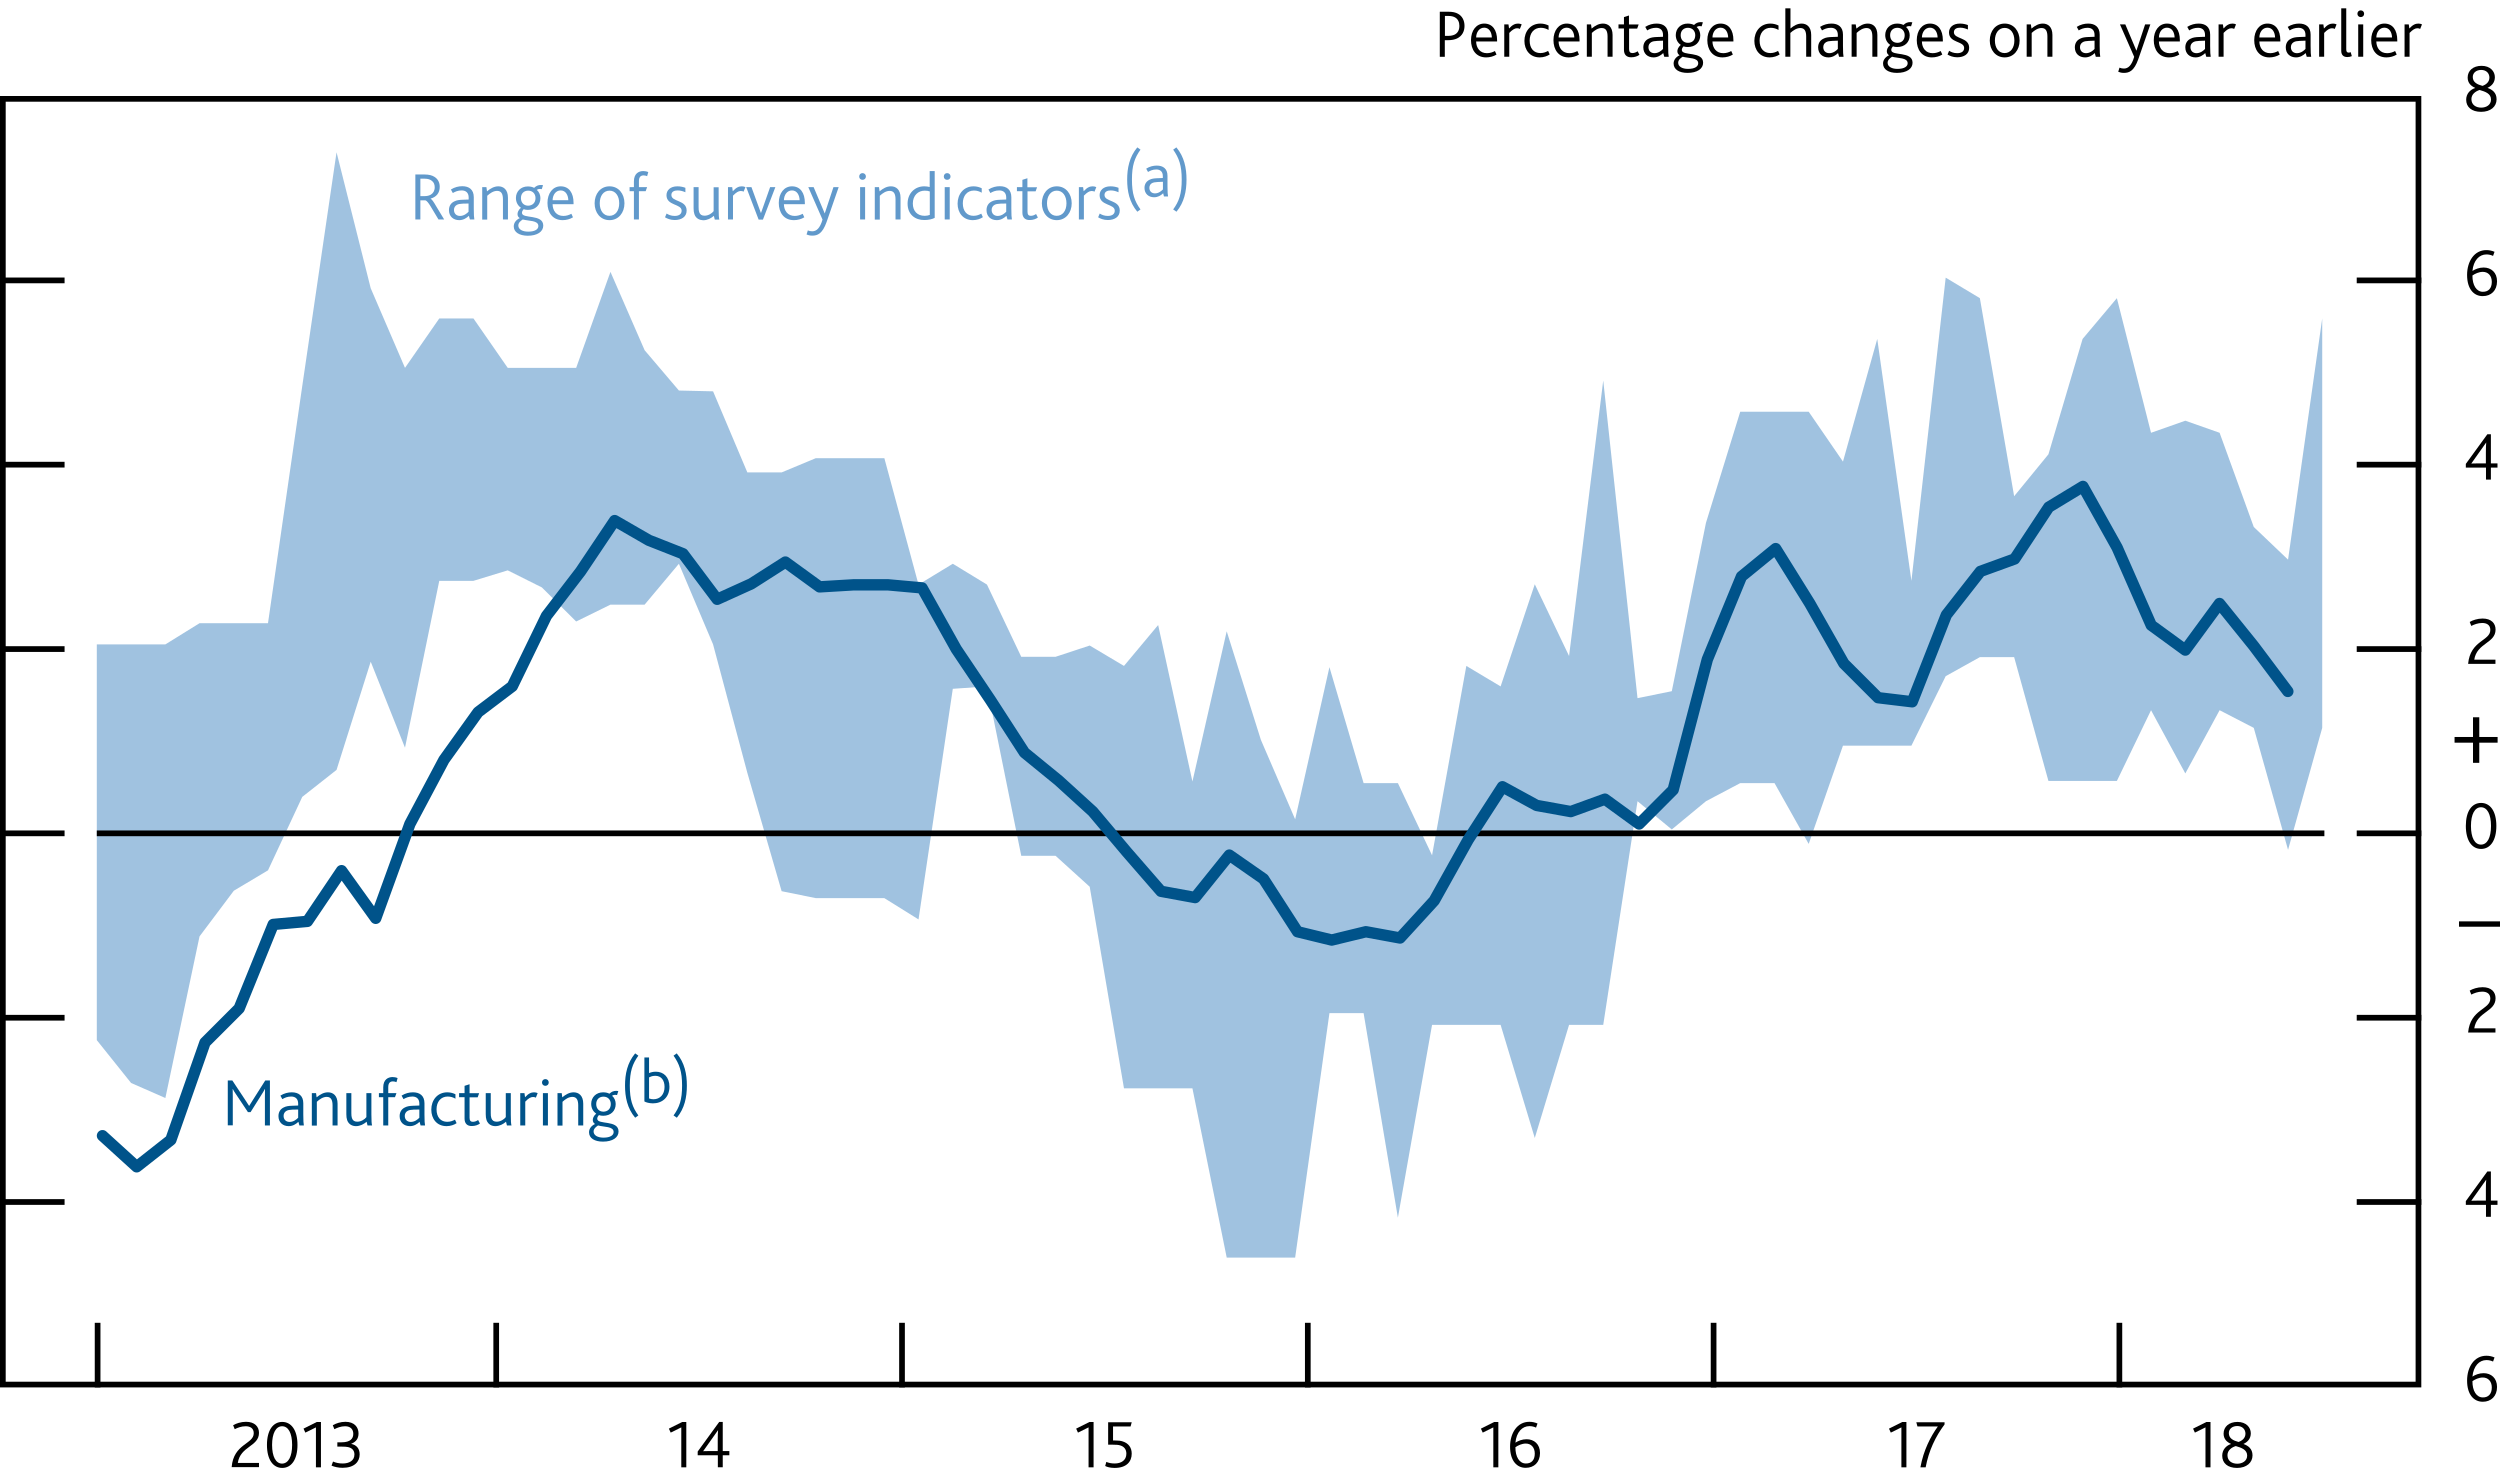 <?xml version="1.0" encoding="utf-8"?>
<!-- Generator: Adobe Illustrator 16.0.0, SVG Export Plug-In . SVG Version: 6.00 Build 0)  -->
<!DOCTYPE svg PUBLIC "-//W3C//DTD SVG 1.1//EN" "http://www.w3.org/Graphics/SVG/1.1/DTD/svg11.dtd">
<svg version="1.1" xmlns="http://www.w3.org/2000/svg" xmlns:xlink="http://www.w3.org/1999/xlink" x="0px" y="0px"
	 width="219.51px" height="130.27px" viewBox="0 0 219.51 130.27" enable-background="new 0 0 219.51 130.27" xml:space="preserve">
<g id="Fan_chart_colours" display="none">
	<polyline display="inline" fill-rule="evenodd" clip-rule="evenodd" fill="#F8BFAD" stroke="#F8BFAD" stroke-width="0.01" points="
		227.27,13.26 231.7,31.94 236.14,35.81 240.57,39.25 245.01,42 249.44,41.35 253.88,43.44 258.31,44.84 262.74,46.53 267.18,47.83 
		271.61,48.33 276.05,48.87 280.48,49.41 284.92,49.74 284.92,57.74 280.48,57.4 276.05,56.78 271.61,56.17 267.18,55.63 
		262.74,54.03 258.31,52.19 253.88,50.64 249.44,48.41 245.01,48.71 240.57,45.09 236.14,40.45 231.7,35.16 227.27,13.26 	"/>
	<polyline display="inline" fill-rule="evenodd" clip-rule="evenodd" fill="#F8BFAD" stroke="#F8BFAD" stroke-width="0.01" points="
		227.27,13.26 231.7,29.77 236.14,32.69 240.57,35.32 245.01,37.48 249.44,36.59 253.88,38.58 258.31,39.88 262.74,41.47 
		267.18,42.58 271.61,43.04 276.05,43.53 280.48,44.02 284.92,44.34 284.92,49.74 280.48,49.41 276.05,48.87 271.61,48.33 
		267.18,47.83 262.74,46.53 258.31,44.84 253.88,43.44 249.44,41.35 245.01,42 240.57,39.25 236.14,35.81 231.7,31.94 227.27,13.26 
			"/>
	<polyline display="inline" fill-rule="evenodd" clip-rule="evenodd" fill="#F8BFAD" stroke="#F8BFAD" stroke-width="0.01" points="
		227.27,13.26 231.7,28.05 236.14,30.2 240.57,32.19 245.01,33.89 249.44,32.81 253.88,34.72 258.31,35.93 262.74,37.45 
		267.18,38.4 271.61,38.83 276.05,39.29 280.48,39.73 284.92,40.05 284.92,44.34 280.48,44.02 276.05,43.53 271.61,43.04 
		267.18,42.58 262.74,41.47 258.31,39.88 253.88,38.58 249.44,36.59 245.01,37.48 240.57,35.32 236.14,32.69 231.7,29.77 
		227.27,13.26 	"/>
	<polyline display="inline" fill-rule="evenodd" clip-rule="evenodd" fill="#F18670" stroke="#F18670" stroke-width="0.01" points="
		227.27,13.26 231.7,26.57 236.14,28.07 240.57,29.51 245.01,30.8 249.44,29.56 253.88,31.4 258.31,32.55 262.74,34 267.18,34.81 
		271.61,35.22 276.05,35.66 280.48,36.05 284.92,36.37 284.92,40.05 280.48,39.73 276.05,39.29 271.61,38.83 267.18,38.4 
		262.74,37.45 258.31,35.93 253.88,34.72 249.44,32.81 245.01,33.89 240.57,32.19 236.14,30.2 231.7,28.05 227.27,13.26 	"/>
	<polyline display="inline" fill-rule="evenodd" clip-rule="evenodd" fill="#F18670" stroke="#F18670" stroke-width="0.01" points="
		227.27,13.26 231.7,25.25 236.14,26.16 240.57,27.1 245.01,28.03 249.44,26.64 253.88,28.43 258.31,29.52 262.74,30.9 
		267.18,31.59 271.61,31.98 276.05,32.39 280.48,32.75 284.92,33.06 284.92,36.37 280.48,36.05 276.05,35.66 271.61,35.22 
		267.18,34.81 262.74,34 258.31,32.55 253.88,31.4 249.44,29.56 245.01,30.8 240.57,29.51 236.14,28.07 231.7,26.57 227.27,13.26 	
		"/>
	<polyline display="inline" fill-rule="evenodd" clip-rule="evenodd" fill="#F18670" stroke="#F18670" stroke-width="0.01" points="
		227.27,13.26 231.7,24.01 236.14,24.38 240.57,24.87 245.01,25.47 249.44,23.94 253.88,25.67 258.31,26.7 262.74,28.03 
		267.18,28.61 271.61,28.98 276.05,29.36 280.48,29.69 284.92,30 284.92,33.06 280.48,32.75 276.05,32.39 271.61,31.98 
		267.18,31.59 262.74,30.9 258.31,29.52 253.88,28.43 249.44,26.64 245.01,28.03 240.57,27.1 236.14,26.16 231.7,25.25 
		227.27,13.26 	"/>
	<polyline display="inline" fill-rule="evenodd" clip-rule="evenodd" fill="#E94D3F" stroke="#E94D3F" stroke-width="0.01" points="
		227.27,13.26 231.7,22.85 236.14,22.7 240.57,22.75 245.01,23.03 249.44,21.38 253.88,23.05 258.31,24.03 262.74,25.3 
		267.18,25.77 271.61,26.13 276.05,26.49 280.48,26.79 284.92,27.09 284.92,30 280.48,29.69 276.05,29.36 271.61,28.98 
		267.18,28.61 262.74,28.03 258.31,26.7 253.88,25.67 249.44,23.94 245.01,25.47 240.57,24.87 236.14,24.38 231.7,24.01 
		227.27,13.26 	"/>
	<polyline display="inline" fill-rule="evenodd" clip-rule="evenodd" fill="#E94D3F" stroke="#E94D3F" stroke-width="0.01" points="
		227.27,13.26 231.7,21.72 236.14,21.07 240.57,20.7 245.01,20.68 249.44,18.9 253.88,20.52 258.31,21.45 262.74,22.67 
		267.18,23.03 271.61,23.37 276.05,23.71 280.48,23.98 284.92,24.28 284.92,27.09 280.48,26.79 276.05,26.49 271.61,26.13 
		267.18,25.77 262.74,25.3 258.31,24.03 253.88,23.05 249.44,21.38 245.01,23.03 240.57,22.75 236.14,22.7 231.7,22.85 
		227.27,13.26 	"/>
	<polyline display="inline" fill-rule="evenodd" clip-rule="evenodd" fill="#E94D3F" stroke="#E94D3F" stroke-width="0.01" points="
		227.27,13.26 231.7,19.49 236.14,17.86 240.57,16.66 245.01,16.04 249.44,14.02 253.88,15.54 258.31,16.36 262.74,17.48 
		267.18,17.64 271.61,17.95 276.05,18.24 280.48,18.45 284.92,18.74 284.92,24.28 280.48,23.98 276.05,23.71 271.61,23.37 
		267.18,23.03 262.74,22.67 258.31,21.45 253.88,20.52 249.44,18.9 245.01,20.68 240.57,20.7 236.14,21.07 231.7,21.72 
		227.27,13.26 	"/>
	<polyline display="inline" fill-rule="evenodd" clip-rule="evenodd" fill="#E94D3F" stroke="#E94D3F" stroke-width="0.01" points="
		227.27,13.26 231.7,18.37 236.14,16.23 240.57,14.61 245.01,13.68 249.44,11.54 253.88,13.01 258.31,13.78 262.74,14.84 
		267.18,14.91 271.61,15.19 276.05,15.46 280.48,15.64 284.92,15.93 284.92,18.74 280.48,18.45 276.05,18.24 271.61,17.95 
		267.18,17.64 262.74,17.48 258.31,16.36 253.88,15.54 249.44,14.02 245.01,16.04 240.57,16.66 236.14,17.86 231.7,19.49 
		227.27,13.26 	"/>
	<polyline display="inline" fill-rule="evenodd" clip-rule="evenodd" fill="#E94D3F" stroke="#E94D3F" stroke-width="0.01" points="
		227.27,13.26 231.7,17.2 236.14,14.55 240.57,12.49 245.01,11.25 249.44,8.97 253.88,10.39 258.31,11.11 262.74,12.12 
		267.18,12.07 271.61,12.34 276.05,12.59 280.48,12.74 284.92,13.02 284.92,15.93 280.48,15.64 276.05,15.46 271.61,15.19 
		267.18,14.91 262.74,14.84 258.31,13.78 253.88,13.01 249.44,11.54 245.01,13.68 240.57,14.61 236.14,16.23 231.7,18.37 
		227.27,13.26 	"/>
	<polyline display="inline" fill-rule="evenodd" clip-rule="evenodd" fill="#F18670" stroke="#F18670" stroke-width="0.01" points="
		227.27,13.26 231.7,15.97 236.14,12.78 240.57,10.26 245.01,8.68 249.44,6.27 253.88,7.63 258.31,8.29 262.74,9.25 267.18,9.09 
		271.61,9.34 276.05,9.56 280.48,9.68 284.92,9.96 284.92,13.02 280.48,12.74 276.05,12.59 271.61,12.34 267.18,12.07 262.74,12.12 
		258.31,11.11 253.88,10.39 249.44,8.97 245.01,11.25 240.57,12.49 236.14,14.55 231.7,17.2 227.27,13.26 	"/>
	<polyline display="inline" fill-rule="evenodd" clip-rule="evenodd" fill="#F18670" stroke="#F18670" stroke-width="0.01" points="
		227.27,13.26 231.7,14.64 236.14,10.86 240.57,7.85 245.01,5.91 249.44,3.36 253.88,4.65 258.31,5.26 262.74,6.15 267.18,5.87 
		271.61,6.1 276.05,6.29 280.48,6.38 284.92,6.65 284.92,9.96 280.48,9.68 276.05,9.56 271.61,9.34 267.18,9.09 262.74,9.25 
		258.31,8.29 253.88,7.63 249.44,6.27 245.01,8.68 240.57,10.26 236.14,12.78 231.7,15.97 227.27,13.26 	"/>
	<polyline display="inline" fill-rule="evenodd" clip-rule="evenodd" fill="#F18670" stroke="#F18670" stroke-width="0.01" points="
		227.27,13.26 231.7,13.16 236.14,8.73 240.57,5.16 245.01,2.83 249.44,0.11 253.88,1.34 258.31,1.88 262.74,2.7 267.18,2.28 
		271.61,2.49 276.05,2.66 280.48,2.7 284.92,2.97 284.92,6.65 280.48,6.38 276.05,6.29 271.61,6.1 267.18,5.87 262.74,6.15 
		258.31,5.26 253.88,4.65 249.44,3.36 245.01,5.91 240.57,7.85 236.14,10.86 231.7,14.64 227.27,13.26 	"/>
	<polyline display="inline" fill-rule="evenodd" clip-rule="evenodd" fill="#F8BFAD" stroke="#F8BFAD" stroke-width="0.01" points="
		227.27,13.26 231.7,11.44 236.14,6.24 240.57,2.03 245.01,-0.77 249.44,-3.67 253.88,-2.52 258.31,-2.07 262.74,-1.32 267.18,-1.9 
		271.61,-1.71 276.05,-1.58 280.48,-1.58 284.92,-1.32 284.92,2.97 280.48,2.7 276.05,2.66 271.61,2.49 267.18,2.28 262.74,2.7 
		258.31,1.88 253.88,1.34 249.44,0.11 245.01,2.83 240.57,5.16 236.14,8.73 231.7,13.16 227.27,13.26 	"/>
	<polyline display="inline" fill-rule="evenodd" clip-rule="evenodd" fill="#F8BFAD" stroke="#F8BFAD" stroke-width="0.01" points="
		227.27,13.26 231.7,9.27 236.14,3.11 240.57,-1.9 245.01,-5.29 249.44,-8.43 253.88,-7.38 258.31,-7.03 262.74,-6.38 267.18,-7.15 
		271.61,-7 276.05,-6.92 280.48,-6.98 284.92,-6.72 284.92,-1.32 280.48,-1.58 276.05,-1.58 271.61,-1.71 267.18,-1.9 262.74,-1.32 
		258.31,-2.07 253.88,-2.52 249.44,-3.67 245.01,-0.77 240.57,2.03 236.14,6.24 231.7,11.44 227.27,13.26 	"/>
	<polyline display="inline" fill-rule="evenodd" clip-rule="evenodd" fill="#F8BFAD" stroke="#F8BFAD" stroke-width="0.01" points="
		227.27,13.26 231.7,6.06 236.14,-1.52 240.57,-7.73 245.01,-11.99 249.44,-15.49 253.88,-14.59 258.31,-14.38 262.74,-13.88 
		267.18,-14.95 271.61,-14.85 276.05,-14.82 280.48,-14.97 284.92,-14.72 284.92,-6.72 280.48,-6.98 276.05,-6.92 271.61,-7 
		267.18,-7.15 262.74,-6.38 258.31,-7.03 253.88,-7.38 249.44,-8.43 245.01,-5.29 240.57,-1.9 236.14,3.11 231.7,9.27 227.27,13.26 
			"/>
	
		<polyline display="inline" fill-rule="evenodd" clip-rule="evenodd" fill="#FBD9CD" stroke="#FBD9CD" stroke-width="0.01" stroke-linecap="square" stroke-miterlimit="10" points="
		225.86,88.94 230.93,110.22 236.01,115.55 241.09,120.99 246.16,126.35 251.24,127.07 256.31,129.87 261.39,131.18 266.46,132.01 
		271.54,133.07 276.61,133.22 281.69,133.43 286.77,133.65 291.84,133.67 291.84,142.78 286.77,142.76 281.69,142.43 276.61,142.16 
		271.54,141.95 266.46,140.55 261.39,139.55 256.31,138.08 251.24,135.11 246.16,133.99 241.09,127.63 236.01,120.83 230.93,113.89 
		225.86,88.94 	"/>
	
		<polyline display="inline" fill-rule="evenodd" clip-rule="evenodd" fill="#F9C5B4" stroke="#F9C5B4" stroke-width="0.01" stroke-linecap="square" stroke-miterlimit="10" points="
		225.86,88.94 230.93,107.75 236.01,111.98 241.09,116.5 246.16,121.2 251.24,121.65 256.31,124.33 261.39,125.53 266.46,126.25 
		271.54,127.08 276.61,127.19 281.69,127.35 286.77,127.5 291.84,127.52 291.84,133.67 286.77,133.65 281.69,133.43 276.61,133.22 
		271.54,133.07 266.46,132.01 261.39,131.18 256.31,129.87 251.24,127.07 246.16,126.35 241.09,120.99 236.01,115.55 230.93,110.22 
		225.86,88.94 	"/>
	
		<polyline display="inline" fill-rule="evenodd" clip-rule="evenodd" fill="#F8BBA8" stroke="#F8BBA8" stroke-width="0.01" stroke-linecap="square" stroke-miterlimit="10" points="
		225.86,88.94 230.93,105.79 236.01,109.15 241.09,112.94 246.16,117.1 251.24,117.33 256.31,119.93 261.39,121.03 266.46,121.67 
		271.54,122.32 276.61,122.4 281.69,122.52 286.77,122.63 291.84,122.63 291.84,127.52 286.77,127.5 281.69,127.35 276.61,127.19 
		271.54,127.08 266.46,126.25 261.39,125.53 256.31,124.33 251.24,121.65 246.16,121.2 241.09,116.5 236.01,111.98 230.93,107.75 
		225.86,88.94 	"/>
	
		<polyline display="inline" fill-rule="evenodd" clip-rule="evenodd" fill="#F6B09B" stroke="#F6B09B" stroke-width="0.01" stroke-linecap="square" stroke-miterlimit="10" points="
		225.86,88.94 230.93,104.1 236.01,106.72 241.09,109.88 246.16,113.59 251.24,113.64 256.31,116.15 261.39,117.18 266.46,117.73 
		271.54,118.23 276.61,118.28 281.69,118.37 286.77,118.44 291.84,118.43 291.84,122.63 286.77,122.63 281.69,122.52 276.61,122.4 
		271.54,122.32 266.46,121.67 261.39,121.03 256.31,119.93 251.24,117.33 246.16,117.1 241.09,112.94 236.01,109.15 230.93,105.79 
		225.86,88.94 	"/>
	
		<polyline display="inline" fill-rule="evenodd" clip-rule="evenodd" fill="#F39A82" stroke="#F39A82" stroke-width="0.01" stroke-linecap="square" stroke-miterlimit="10" points="
		225.86,88.94 230.93,102.59 236.01,104.54 241.09,107.13 246.16,110.43 251.24,110.32 256.31,112.76 261.39,113.72 266.46,114.2 
		271.54,114.56 276.61,114.59 281.69,114.65 286.77,114.67 291.84,114.67 291.84,118.43 286.77,118.44 281.69,118.37 276.61,118.28 
		271.54,118.23 266.46,117.73 261.39,117.18 256.31,116.15 251.24,113.64 246.16,113.59 241.09,109.88 236.01,106.72 230.93,104.1 
		225.86,88.94 	"/>
	
		<polyline display="inline" fill-rule="evenodd" clip-rule="evenodd" fill="#F0836B" stroke="#F0836B" stroke-width="0.01" stroke-linecap="square" stroke-miterlimit="10" points="
		225.86,88.94 230.93,101.19 236.01,102.52 241.09,104.59 246.16,107.51 251.24,107.24 256.31,109.62 261.39,110.51 266.46,110.93 
		271.54,111.16 276.61,111.17 281.69,111.2 286.77,111.18 291.84,111.17 291.84,114.67 286.77,114.67 281.69,114.65 276.61,114.59 
		271.54,114.56 266.46,114.2 261.39,113.72 256.31,112.76 251.24,110.32 246.16,110.43 241.09,107.13 236.01,104.54 230.93,102.59 
		225.86,88.94 	"/>
	
		<polyline display="inline" fill-rule="evenodd" clip-rule="evenodd" fill="#ED6A55" stroke="#ED6A55" stroke-width="0.01" stroke-linecap="square" stroke-miterlimit="10" points="
		225.86,88.94 230.93,99.86 236.01,100.6 241.09,102.17 246.16,104.74 251.24,104.32 256.31,106.64 261.39,107.47 266.46,107.83 
		271.54,107.93 276.61,107.93 281.69,107.93 286.77,107.88 291.84,107.86 291.84,111.17 286.77,111.18 281.69,111.2 276.61,111.17 
		271.54,111.16 266.46,110.93 261.39,110.51 256.31,109.62 251.24,107.24 246.16,107.51 241.09,104.59 236.01,102.52 230.93,101.19 
		225.86,88.94 	"/>
	
		<polyline display="inline" fill-rule="evenodd" clip-rule="evenodd" fill="#EB5D4B" stroke="#EB5D4B" stroke-width="0.01" stroke-linecap="square" stroke-miterlimit="10" points="
		225.86,88.94 230.93,98.57 236.01,98.75 241.09,99.84 246.16,102.05 251.24,101.49 256.31,103.75 261.39,104.53 266.46,104.82 
		271.54,104.81 276.61,104.79 281.69,104.76 286.77,104.68 291.84,104.66 291.84,107.86 286.77,107.88 281.69,107.93 276.61,107.93 
		271.54,107.93 266.46,107.83 261.39,107.47 256.31,106.64 251.24,104.32 246.16,104.74 241.09,102.17 236.01,100.6 230.93,99.86 
		225.86,88.94 	"/>
	
		<polyline display="inline" fill-rule="evenodd" clip-rule="evenodd" fill="#E94D3F" stroke="#E94D3F" stroke-width="0.01" stroke-linecap="square" stroke-miterlimit="10" points="
		225.86,88.94 230.93,96.04 236.01,95.09 241.09,95.24 246.16,96.77 251.24,95.93 256.31,98.08 261.39,98.73 266.46,98.91 
		271.54,98.67 276.61,98.6 281.69,98.53 286.77,98.38 291.84,98.35 291.84,104.66 286.77,104.68 281.69,104.76 276.61,104.79 
		271.54,104.81 266.46,104.82 261.39,104.53 256.31,103.75 251.24,101.49 246.16,102.05 241.09,99.84 236.01,98.75 230.93,98.57 
		225.86,88.94 	"/>
	
		<polyline display="inline" fill-rule="evenodd" clip-rule="evenodd" fill="#EB5D4B" stroke="#EB5D4B" stroke-width="0.01" stroke-linecap="square" stroke-miterlimit="10" points="
		225.86,88.94 230.93,94.75 236.01,93.24 241.09,92.91 246.16,94.08 251.24,93.1 256.31,95.19 261.39,95.79 266.46,95.91 
		271.54,95.55 276.61,95.46 281.69,95.37 286.77,95.18 291.84,95.15 291.84,98.35 286.77,98.38 281.69,98.53 276.61,98.6 
		271.54,98.67 266.46,98.91 261.39,98.73 256.31,98.08 251.24,95.93 246.16,96.77 241.09,95.24 236.01,95.09 230.93,96.04 
		225.86,88.94 	"/>
	
		<polyline display="inline" fill-rule="evenodd" clip-rule="evenodd" fill="#ED6A55" stroke="#ED6A55" stroke-width="0.01" stroke-linecap="square" stroke-miterlimit="10" points="
		225.86,88.94 230.93,93.42 236.01,91.32 241.09,90.49 246.16,91.31 251.24,90.19 256.31,92.21 261.39,92.75 266.46,92.81 
		271.54,92.32 276.61,92.22 281.69,92.09 286.77,91.87 291.84,91.83 291.84,95.15 286.77,95.18 281.69,95.37 276.61,95.46 
		271.54,95.55 266.46,95.91 261.39,95.79 256.31,95.19 251.24,93.1 246.16,94.08 241.09,92.91 236.01,93.24 230.93,94.75 
		225.86,88.94 	"/>
	
		<polyline display="inline" fill-rule="evenodd" clip-rule="evenodd" fill="#F0836B" stroke="#F0836B" stroke-width="0.01" stroke-linecap="square" stroke-miterlimit="10" points="
		225.86,88.94 230.93,92.02 236.01,89.3 241.09,87.95 246.16,88.39 251.24,87.11 256.31,89.07 261.39,89.54 266.46,89.54 
		271.54,88.93 276.61,88.8 281.69,88.64 286.77,88.39 291.84,88.35 291.84,91.83 286.77,91.87 281.69,92.09 276.61,92.22 
		271.54,92.32 266.46,92.81 261.39,92.75 256.31,92.21 251.24,90.19 246.16,91.31 241.09,90.49 236.01,91.32 230.93,93.42 
		225.86,88.94 	"/>
	
		<polyline display="inline" fill-rule="evenodd" clip-rule="evenodd" fill="#F39A82" stroke="#F39A82" stroke-width="0.01" stroke-linecap="square" stroke-miterlimit="10" points="
		225.86,88.94 230.93,90.51 236.01,87.11 241.09,85.2 246.16,85.23 251.24,83.79 256.31,85.68 261.39,86.08 266.46,86.01 
		271.54,85.26 276.61,85.1 281.69,84.92 286.77,84.63 291.84,84.58 291.84,88.35 286.77,88.39 281.69,88.64 276.61,88.8 
		271.54,88.93 266.46,89.54 261.39,89.54 256.31,89.07 251.24,87.11 246.16,88.39 241.09,87.95 236.01,89.3 230.93,92.02 
		225.86,88.94 	"/>
	
		<polyline display="inline" fill-rule="evenodd" clip-rule="evenodd" fill="#F6B09B" stroke="#F6B09B" stroke-width="0.01" stroke-linecap="square" stroke-miterlimit="10" points="
		225.86,88.94 230.93,88.82 236.01,84.69 241.09,82.14 246.16,81.72 251.24,80.09 256.31,81.9 261.39,82.23 266.46,82.08 
		271.54,81.17 276.61,80.99 281.69,80.78 286.77,80.44 291.84,80.38 291.84,84.58 286.77,84.63 281.69,84.92 276.61,85.1 
		271.54,85.26 266.46,86.01 261.39,86.08 256.31,85.68 251.24,83.79 246.16,85.23 241.09,85.2 236.01,87.11 230.93,90.51 
		225.86,88.94 	"/>
	
		<polyline display="inline" fill-rule="evenodd" clip-rule="evenodd" fill="#F8BBA8" stroke="#F8BBA8" stroke-width="0.01" stroke-linecap="square" stroke-miterlimit="10" points="
		225.86,88.94 230.93,86.86 236.01,81.85 241.09,78.58 246.16,77.62 251.24,75.77 256.31,77.5 261.39,77.74 266.46,77.5 
		271.54,76.41 276.61,76.2 281.69,75.95 286.77,75.55 291.84,75.5 291.84,80.38 286.77,80.44 281.69,80.78 276.61,80.99 
		271.54,81.17 266.46,82.08 261.39,82.23 256.31,81.9 251.24,80.09 246.16,81.72 241.09,82.14 236.01,84.69 230.93,88.82 
		225.86,88.94 	"/>
	
		<polyline display="inline" fill-rule="evenodd" clip-rule="evenodd" fill="#F9C5B4" stroke="#F9C5B4" stroke-width="0.01" stroke-linecap="square" stroke-miterlimit="10" points="
		225.86,88.94 230.93,84.39 236.01,78.29 241.09,74.09 246.16,72.47 251.24,70.35 256.31,71.96 261.39,72.08 266.46,71.73 
		271.54,70.42 276.61,70.17 281.69,69.87 286.77,69.41 291.84,69.34 291.84,75.5 286.77,75.55 281.69,75.95 276.61,76.2 
		271.54,76.41 266.46,77.5 261.39,77.74 256.31,77.5 251.24,75.77 246.16,77.62 241.09,78.58 236.01,81.85 230.93,86.86 
		225.86,88.94 	"/>
	
		<polyline display="inline" fill-rule="evenodd" clip-rule="evenodd" fill="#FBD9CD" stroke="#FBD9CD" stroke-width="0.01" stroke-linecap="square" stroke-miterlimit="10" points="
		225.86,88.94 230.93,80.73 236.01,73.01 241.09,67.45 246.16,64.83 251.24,62.31 256.31,63.75 261.39,63.71 266.46,63.19 
		271.54,61.54 276.61,61.24 281.69,60.86 286.77,60.3 291.84,60.23 291.84,69.34 286.77,69.41 281.69,69.87 276.61,70.17 
		271.54,70.42 266.46,71.73 261.39,72.08 256.31,71.96 251.24,70.35 246.16,72.47 241.09,74.09 236.01,78.29 230.93,84.39 
		225.86,88.94 	"/>
	<path display="inline" fill="none" stroke="#E40520" stroke-linecap="round" stroke-linejoin="round" stroke-miterlimit="10" d="
		M225.85,88.93"/>
	<polyline display="inline" fill-rule="evenodd" clip-rule="evenodd" fill="#ACCEBD" stroke="#ACCEBD" stroke-width="0.01" points="
		299.26,28.95 304.86,20.4 310.46,15.54 316.07,14.7 321.67,15.92 327.27,18.42 332.87,21.32 338.48,22.9 344.08,24.03 
		349.68,24.73 355.29,25.51 360.89,25.9 366.49,25.69 372.09,24.96 372.09,30.94 366.49,31.56 360.89,31.67 355.29,31.15 
		349.68,30.27 344.08,29.41 338.48,28.13 332.87,26.4 327.27,23.34 321.67,20.67 316.07,19.28 310.46,19.96 304.86,24.65 
		299.26,33.04 	"/>
	<polyline display="inline" fill-rule="evenodd" clip-rule="evenodd" fill="#ACCEBD" stroke="#ACCEBD" stroke-width="0.01" points="
		299.26,26.19 304.86,17.53 310.46,12.57 316.07,11.61 321.67,12.71 327.27,15.1 332.87,17.91 338.48,19.38 344.08,20.4 
		349.68,20.99 355.29,21.69 360.89,22.02 366.49,21.73 372.09,20.92 372.09,24.96 366.49,25.69 360.89,25.9 355.29,25.51 
		349.68,24.73 344.08,24.03 338.48,22.9 332.87,21.32 327.27,18.42 321.67,15.92 316.07,14.7 310.46,15.54 304.86,20.4 
		299.26,28.95 	"/>
	<polyline display="inline" fill-rule="evenodd" clip-rule="evenodd" fill="#ACCEBD" stroke="#ACCEBD" stroke-width="0.01" points="
		299.26,24 304.86,15.25 310.46,10.2 316.07,9.15 321.67,10.17 327.27,12.46 332.87,15.19 338.48,16.57 344.08,17.52 349.68,18.03 
		355.29,18.67 360.89,18.93 366.49,18.58 372.09,17.72 372.09,20.92 366.49,21.73 360.89,22.02 355.29,21.69 349.68,20.99 
		344.08,20.4 338.48,19.38 332.87,17.91 327.27,15.1 321.67,12.71 316.07,11.61 310.46,12.57 304.86,17.53 299.26,26.19 	"/>
	<polyline display="inline" fill-rule="evenodd" clip-rule="evenodd" fill="#77B39C" stroke="#77B39C" stroke-width="0.01" points="
		299.26,22.12 304.86,13.29 310.46,8.17 316.07,7.04 321.67,7.98 327.27,10.2 332.87,12.85 338.48,14.17 344.08,15.04 349.68,15.48 
		355.29,16.07 360.89,16.28 366.49,15.88 372.09,14.96 372.09,17.72 366.49,18.58 360.89,18.93 355.29,18.67 349.68,18.03 
		344.08,17.52 338.48,16.57 332.87,15.19 327.27,12.46 321.67,10.17 316.07,9.15 310.46,10.2 304.86,15.25 299.26,24 	"/>
	<polyline display="inline" fill-rule="evenodd" clip-rule="evenodd" fill="#77B39C" stroke="#77B39C" stroke-width="0.01" points="
		299.26,20.43 304.86,11.54 310.46,6.34 316.07,5.15 321.67,6.02 327.27,8.17 332.87,10.76 338.48,12.01 344.08,12.82 349.68,13.19 
		355.29,13.74 360.89,13.9 366.49,13.45 372.09,12.48 372.09,14.96 366.49,15.88 360.89,16.28 355.29,16.07 349.68,15.48 
		344.08,15.04 338.48,14.17 332.87,12.85 327.27,10.2 321.67,7.98 316.07,7.04 310.46,8.17 304.86,13.29 299.26,22.12 	"/>
	<polyline display="inline" fill-rule="evenodd" clip-rule="evenodd" fill="#77B39C" stroke="#77B39C" stroke-width="0.01" points="
		299.26,18.86 304.86,9.91 310.46,4.65 316.07,3.39 321.67,4.2 327.27,6.29 332.87,8.82 338.48,10.02 344.08,10.76 349.68,11.07 
		355.29,11.57 360.89,11.69 366.49,11.2 372.09,10.2 372.09,12.48 366.49,13.45 360.89,13.9 355.29,13.74 349.68,13.19 
		344.08,12.82 338.48,12.01 332.87,10.76 327.27,8.17 321.67,6.02 316.07,5.15 310.46,6.34 304.86,11.54 299.26,20.43 	"/>
	<polyline display="inline" fill-rule="evenodd" clip-rule="evenodd" fill="#008D68" stroke="#008D68" stroke-width="0.01" points="
		299.26,17.37 304.86,8.37 310.46,3.05 316.07,1.73 321.67,2.48 327.27,4.5 332.87,6.98 338.48,8.12 344.08,8.81 349.68,9.06 
		355.29,9.52 360.89,9.6 366.49,9.07 372.09,8.02 372.09,10.2 366.49,11.2 360.89,11.69 355.29,11.57 349.68,11.07 344.08,10.76 
		338.48,10.02 332.87,8.82 327.27,6.29 321.67,4.2 316.07,3.39 310.46,4.65 304.86,9.91 299.26,18.86 	"/>
	<polyline display="inline" fill-rule="evenodd" clip-rule="evenodd" fill="#008D68" stroke="#008D68" stroke-width="0.01" points="
		299.26,15.94 304.86,6.87 310.46,1.5 316.07,0.12 321.67,0.81 327.27,2.77 332.87,5.2 338.48,6.28 344.08,6.92 349.68,7.12 
		355.29,7.53 360.89,7.57 366.49,7 372.09,5.92 372.09,8.02 366.49,9.07 360.89,9.6 355.29,9.52 349.68,9.06 344.08,8.81 
		338.48,8.12 332.87,6.98 327.27,4.5 321.67,2.48 316.07,1.73 310.46,3.05 304.86,8.37 299.26,17.37 	"/>
	<polyline display="inline" fill-rule="evenodd" clip-rule="evenodd" fill="#008D68" stroke="#008D68" stroke-width="0.01" points="
		299.26,13.11 304.86,3.96 310.46,-1.49 316.07,-2.94 321.67,-2.34 327.27,-0.45 332.87,1.91 338.48,2.93 344.08,3.51 349.68,3.64 
		355.29,3.98 360.89,3.95 366.49,3.3 372.09,2.14 372.09,5.92 366.49,7 360.89,7.57 355.29,7.53 349.68,7.12 344.08,6.92 
		338.48,6.28 332.87,5.2 327.27,2.77 321.67,0.81 316.07,0.12 310.46,1.5 304.86,6.87 299.26,15.94 	"/>
	<polyline display="inline" fill-rule="evenodd" clip-rule="evenodd" fill="#008D68" stroke="#008D68" stroke-width="0.01" points="
		299.26,11.67 304.86,2.51 310.46,-2.96 316.07,-4.45 321.67,-3.86 327.27,-2 332.87,0.36 338.48,1.38 344.08,1.94 349.68,2.07 
		355.29,2.36 360.89,2.29 366.49,1.61 372.09,0.4 372.09,2.14 366.49,3.3 360.89,3.95 355.29,3.98 349.68,3.64 344.08,3.51 
		338.48,2.93 332.87,1.91 327.27,-0.45 321.67,-2.34 316.07,-2.94 310.46,-1.49 304.86,3.96 299.26,13.11 	"/>
	<polyline display="inline" fill-rule="evenodd" clip-rule="evenodd" fill="#008D68" stroke="#008D68" stroke-width="0.01" points="
		299.26,10.19 304.86,1 310.46,-4.49 316.07,-6 321.67,-5.43 327.27,-3.6 332.87,-1.25 338.48,-0.24 344.08,0.32 349.68,0.43 
		355.29,0.7 360.89,0.58 366.49,-0.15 372.09,-1.4 372.09,0.4 366.49,1.61 360.89,2.29 355.29,2.36 349.68,2.07 344.08,1.94 
		338.48,1.38 332.87,0.36 327.27,-2 321.67,-3.86 316.07,-4.45 310.46,-2.96 304.86,2.51 299.26,11.67 	"/>
	<polyline display="inline" fill-rule="evenodd" clip-rule="evenodd" fill="#77B39C" stroke="#77B39C" stroke-width="0.01" points="
		299.26,8.62 304.86,-0.58 310.46,-6.1 316.07,-7.63 321.67,-7.09 327.27,-5.28 332.87,-2.94 338.48,-1.94 344.08,-1.39 
		349.68,-1.29 355.29,-1.07 360.89,-1.23 366.49,-2 372.09,-3.29 372.09,-1.4 366.49,-0.15 360.89,0.58 355.29,0.7 349.68,0.43 
		344.08,0.32 338.48,-0.24 332.87,-1.25 327.27,-3.6 321.67,-5.43 316.07,-6 310.46,-4.49 304.86,1 299.26,10.19 	"/>
	<polyline display="inline" fill-rule="evenodd" clip-rule="evenodd" fill="#77B39C" stroke="#77B39C" stroke-width="0.01" points="
		299.26,6.93 304.86,-2.3 310.46,-7.84 316.07,-9.39 321.67,-8.88 327.27,-7.09 332.87,-4.76 338.48,-3.77 344.08,-3.23 
		349.68,-3.14 355.29,-2.97 360.89,-3.18 366.49,-4 372.09,-5.33 372.09,-3.29 366.49,-2 360.89,-1.23 355.29,-1.07 349.68,-1.29 
		344.08,-1.39 338.48,-1.94 332.87,-2.94 327.27,-5.28 321.67,-7.09 316.07,-7.63 310.46,-6.1 304.86,-0.58 299.26,8.62 	"/>
	<polyline display="inline" fill-rule="evenodd" clip-rule="evenodd" fill="#77B39C" stroke="#77B39C" stroke-width="0.01" points="
		299.26,5.06 304.86,-4.21 310.46,-9.78 316.07,-11.36 321.67,-10.87 327.27,-9.12 332.87,-6.8 338.48,-5.82 344.08,-5.29 
		349.68,-5.21 355.29,-5.09 360.89,-5.35 366.49,-6.22 372.09,-7.61 372.09,-5.33 366.49,-4 360.89,-3.18 355.29,-2.97 
		349.68,-3.14 344.08,-3.23 338.48,-3.77 332.87,-4.76 327.27,-7.09 321.67,-8.88 316.07,-9.39 310.46,-7.84 304.86,-2.3 
		299.26,6.93 	"/>
	<polyline display="inline" fill-rule="evenodd" clip-rule="evenodd" fill="#ACCEBD" stroke="#ACCEBD" stroke-width="0.01" points="
		299.26,2.86 304.86,-6.43 310.46,-12.03 316.07,-13.65 321.67,-13.2 327.27,-11.48 332.87,-9.17 338.48,-8.2 344.08,-7.69 
		349.68,-7.62 355.29,-7.56 360.89,-7.88 366.49,-8.81 372.09,-10.26 372.09,-7.61 366.49,-6.22 360.89,-5.35 355.29,-5.09 
		349.68,-5.21 344.08,-5.29 338.48,-5.82 332.87,-6.8 327.27,-9.12 321.67,-10.87 316.07,-11.36 310.46,-9.78 304.86,-4.21 
		299.26,5.06 	"/>
	<polyline display="inline" fill-rule="evenodd" clip-rule="evenodd" fill="#ACCEBD" stroke="#ACCEBD" stroke-width="0.01" points="
		299.26,0.1 304.86,-9.23 310.46,-14.87 316.07,-16.53 321.67,-16.12 327.27,-14.45 332.87,-12.14 338.48,-11.2 344.08,-10.7 
		349.68,-10.65 355.29,-10.67 360.89,-11.06 366.49,-12.07 372.09,-13.59 372.09,-10.26 366.49,-8.81 360.89,-7.88 355.29,-7.56 
		349.68,-7.62 344.08,-7.69 338.48,-8.2 332.87,-9.17 327.27,-11.48 321.67,-13.2 316.07,-13.65 310.46,-12.03 304.86,-6.43 
		299.26,2.86 	"/>
	<polyline display="inline" fill-rule="evenodd" clip-rule="evenodd" fill="#ACCEBD" stroke="#ACCEBD" stroke-width="0.01" points="
		299.26,-3.99 304.86,-13.38 310.46,-19.08 316.07,-20.8 321.67,-20.46 327.27,-18.84 332.87,-16.57 338.48,-15.64 344.08,-15.17 
		349.68,-15.15 355.29,-15.27 360.89,-15.78 366.49,-16.9 372.09,-18.54 372.09,-13.59 366.49,-12.07 360.89,-11.06 355.29,-10.67 
		349.68,-10.65 344.08,-10.7 338.48,-11.2 332.87,-12.14 327.27,-14.45 321.67,-16.12 316.07,-16.53 310.46,-14.87 304.86,-9.23 
		299.26,0.1 	"/>
	<polyline display="inline" fill-rule="evenodd" clip-rule="evenodd" fill="#CEE1D8" stroke="#CEE1D8" stroke-width="0.01" points="
		313.37,129.13 319.86,127.97 326.36,124.94 332.85,122.42 339.35,119.82 345.85,119.02 352.34,115.59 358.84,113.46 365.34,109.78 
		371.83,107.86 371.83,115.86 365.34,117.15 358.84,120.46 352.34,122.57 345.85,125.88 339.35,126.3 332.85,129.16 326.36,130.85 
		319.86,134.42 313.37,134.53 	"/>
	<polyline display="inline" fill-rule="evenodd" clip-rule="evenodd" fill="#B5D3C4" stroke="#B5D3C4" stroke-width="0.01" points="
		313.37,125.36 319.86,123.81 326.36,120.85 332.85,118.37 339.35,115.6 345.85,114.14 352.34,110.75 358.84,108.23 365.34,104.46 
		371.83,102.4 371.83,107.86 365.34,109.78 358.84,113.46 352.34,115.59 345.85,119.02 339.35,119.82 332.85,122.42 326.36,124.94 
		319.86,127.97 313.37,129.13 	"/>
	<polyline display="inline" fill-rule="evenodd" clip-rule="evenodd" fill="#A7CBBA" stroke="#A7CBBA" stroke-width="0.01" points="
		313.37,122.3 319.86,120.54 326.36,117.68 332.85,115.02 339.35,112.03 345.85,110.09 352.34,107.04 358.84,104.24 365.34,100.51 
		371.83,97.91 371.83,102.4 365.34,104.46 358.84,108.23 352.34,110.75 345.85,114.14 339.35,115.6 332.85,118.37 326.36,120.85 
		319.86,123.81 313.37,125.36 	"/>
	<polyline display="inline" fill-rule="evenodd" clip-rule="evenodd" fill="#9AC4B0" stroke="#9AC4B0" stroke-width="0.01" points="
		313.37,119.57 319.86,117.58 326.36,114.81 332.85,112.18 339.35,109.08 345.85,106.9 352.34,103.88 358.84,100.96 365.34,96.93 
		371.83,94.12 371.83,97.91 365.34,100.51 358.84,104.24 352.34,107.04 345.85,110.09 339.35,112.03 332.85,115.02 326.36,117.68 
		319.86,120.54 313.37,122.3 	"/>
	<polyline display="inline" fill-rule="evenodd" clip-rule="evenodd" fill="#7EB69D" stroke="#7EB69D" stroke-width="0.01" points="
		313.37,117.31 319.86,114.97 326.36,112.27 332.85,109.58 339.35,106.43 345.85,103.92 352.34,100.94 358.84,97.91 365.34,93.75 
		371.83,90.7 371.83,94.12 365.34,96.93 358.84,100.96 352.34,103.88 345.85,106.9 339.35,109.08 332.85,112.18 326.36,114.81 
		319.86,117.58 313.37,119.57 	"/>
	<polyline display="inline" fill-rule="evenodd" clip-rule="evenodd" fill="#5FA88C" stroke="#5FA88C" stroke-width="0.01" points="
		313.37,115.12 319.86,112.66 326.36,109.81 332.85,107.08 339.35,103.85 345.85,101.05 352.34,98.24 358.84,95.08 365.34,90.87 
		371.83,87.59 371.83,90.7 365.34,93.75 358.84,97.91 352.34,100.94 345.85,103.92 339.35,106.43 332.85,109.58 326.36,112.27 
		319.86,114.97 313.37,117.31 	"/>
	<polyline display="inline" fill-rule="evenodd" clip-rule="evenodd" fill="#399B7B" stroke="#399B7B" stroke-width="0.01" points="
		313.37,113.17 319.86,110.33 326.36,107.62 332.85,104.81 339.35,101.37 345.85,98.48 352.34,95.5 358.84,92.5 365.34,88.18 
		371.83,84.5 371.83,87.59 365.34,90.87 358.84,95.08 352.34,98.24 345.85,101.05 339.35,103.85 332.85,107.08 326.36,109.81 
		319.86,112.66 313.37,115.12 	"/>
	<polyline display="inline" fill-rule="evenodd" clip-rule="evenodd" fill="#209472" stroke="#209472" stroke-width="0.01" points="
		313.37,111.29 319.86,108.17 326.36,105.47 332.85,102.67 339.35,99.04 345.85,96.01 352.34,92.92 358.84,89.84 365.34,85.47 
		371.83,81.57 371.83,84.5 365.34,88.18 358.84,92.5 352.34,95.5 345.85,98.48 339.35,101.37 332.85,104.81 326.36,107.62 
		319.86,110.33 313.37,113.17 	"/>
	<polyline display="inline" fill-rule="evenodd" clip-rule="evenodd" fill="#008D68" stroke="#008D68" stroke-width="0.01" points="
		313.37,107.45 319.86,104.06 326.36,101.06 332.85,98.15 339.35,94.49 345.85,90.91 352.34,87.81 358.84,84.66 365.34,79.99 
		371.83,75.82 371.83,81.57 365.34,85.47 358.84,89.84 352.34,92.92 345.85,96.01 339.35,99.04 332.85,102.67 326.36,105.47 
		319.86,108.17 313.37,111.29 	"/>
	<polyline display="inline" fill-rule="evenodd" clip-rule="evenodd" fill="#209472" stroke="#209472" stroke-width="0.01" points="
		313.37,105.46 319.86,101.85 326.36,98.87 332.85,95.81 339.35,92.04 345.85,88.36 352.34,85.16 358.84,81.92 365.34,77.24 
		371.83,72.91 371.83,75.82 365.34,79.99 358.84,84.66 352.34,87.81 345.85,90.91 339.35,94.49 332.85,98.15 326.36,101.06 
		319.86,104.06 313.37,107.45 	"/>
	<polyline display="inline" fill-rule="evenodd" clip-rule="evenodd" fill="#399B7B" stroke="#399B7B" stroke-width="0.01" points="
		313.37,103.44 319.86,99.55 326.36,96.46 332.85,93.39 339.35,89.74 345.85,85.71 352.34,82.38 358.84,79.03 365.34,74.47 
		371.83,69.77 371.83,72.91 365.34,77.24 358.84,81.92 352.34,85.16 345.85,88.36 339.35,92.04 332.85,95.81 326.36,98.87 
		319.86,101.85 313.37,105.46 	"/>
	<polyline display="inline" fill-rule="evenodd" clip-rule="evenodd" fill="#5FA88C" stroke="#5FA88C" stroke-width="0.01" points="
		313.37,101.17 319.86,97.18 326.36,93.97 332.85,90.78 339.35,87.14 345.85,82.95 352.34,79.62 358.84,76.09 365.34,71.33 
		371.83,66.47 371.83,69.77 365.34,74.47 358.84,79.03 352.34,82.38 345.85,85.71 339.35,89.74 332.85,93.39 326.36,96.46 
		319.86,99.55 313.37,103.44 	"/>
	<polyline display="inline" fill-rule="evenodd" clip-rule="evenodd" fill="#7EB69D" stroke="#7EB69D" stroke-width="0.01" points="
		313.37,98.85 319.86,94.74 326.36,91.31 332.85,88 339.35,84.22 345.85,79.97 352.34,76.41 358.84,72.73 365.34,68 371.83,62.88 
		371.83,66.47 365.34,71.33 358.84,76.09 352.34,79.62 345.85,82.95 339.35,87.14 332.85,90.78 326.36,93.97 319.86,97.18 
		313.37,101.17 	"/>
	<polyline display="inline" fill-rule="evenodd" clip-rule="evenodd" fill="#9AC4B0" stroke="#9AC4B0" stroke-width="0.01" points="
		313.37,96.3 319.86,91.91 326.36,88.44 332.85,84.95 339.35,81.06 345.85,76.69 352.34,72.96 358.84,69.12 365.34,64.36 
		371.83,58.93 371.83,62.88 365.34,68 358.84,72.73 352.34,76.41 345.85,79.97 339.35,84.22 332.85,88 326.36,91.31 319.86,94.74 
		313.37,98.85 	"/>
	<polyline display="inline" fill-rule="evenodd" clip-rule="evenodd" fill="#A7CBBA" stroke="#A7CBBA" stroke-width="0.01" points="
		313.37,93.24 319.86,88.73 326.36,85.13 332.85,81.43 339.35,77.42 345.85,72.97 352.34,69.06 358.84,64.8 365.34,60.24 
		371.83,54.35 371.83,58.93 365.34,64.36 358.84,69.12 352.34,72.96 345.85,76.69 339.35,81.06 332.85,84.95 326.36,88.44 
		319.86,91.91 313.37,96.3 	"/>
	<polyline display="inline" fill-rule="evenodd" clip-rule="evenodd" fill="#B5D3C4" stroke="#B5D3C4" stroke-width="0.01" points="
		313.37,89.47 319.86,84.66 326.36,80.86 332.85,76.77 339.35,72.82 345.85,67.8 352.34,63.94 358.84,59.4 365.34,54.96 
		371.83,48.75 371.83,54.35 365.34,60.24 358.84,64.8 352.34,69.06 345.85,72.97 339.35,77.42 332.85,81.43 326.36,85.13 
		319.86,88.73 313.37,93.24 	"/>
	<polyline display="inline" fill-rule="evenodd" clip-rule="evenodd" fill="#CEE1D8" stroke="#CEE1D8" stroke-width="0.01" points="
		313.37,83.54 319.86,78.45 326.36,74.44 332.85,70.21 339.35,66.15 345.85,60.51 352.34,56.14 358.84,51.51 365.34,47.13 
		371.83,40.44 371.83,48.75 365.34,54.96 358.84,59.4 352.34,63.94 345.85,67.8 339.35,72.82 332.85,76.77 326.36,80.86 
		319.86,84.66 313.37,89.47 	"/>
	<g display="inline">
	</g>
</g>
<g id="Plus_x2F_minus">
	<g>
		<path d="M217.14,65.21h-1.62v-0.5h1.62v-1.73h0.55v1.73h1.61v0.5h-1.61v1.77h-0.55V65.21z"/>
	</g>
	<g>
		<path d="M215.91,80.9h3.6v0.47h-3.6V80.9z"/>
	</g>
</g>
<g id="FSR_colours" display="none">
	<rect y="-51.08" display="inline" fill="#00538A" width="7.09" height="7.09"/>
	<rect y="-41.51" display="inline" fill="#B50E7D" width="7.09" height="7.09"/>
	<rect y="-31.95" display="inline" fill="#F9B000" width="7.09" height="7.09"/>
	<rect y="-22.39" display="inline" fill="#7AB929" width="7.09" height="7.09"/>
	<line display="inline" fill="none" stroke="#000000" x1="42.52" y1="-17.89" x2="49.61" y2="-17.89"/>
	<rect x="42.52" y="-51.08" display="inline" fill="#67B9E8" width="7.09" height="7.09"/>
	<rect y="-12.83" display="inline" fill="#8894CA" width="7.09" height="7.09"/>
	<rect x="42.52" y="-31.95" display="inline" fill="#F18500" width="7.09" height="7.09"/>
	<rect x="42.52" y="-41.51" display="inline" fill="#D32E3F" width="7.09" height="7.09"/>
</g>
<g id="IR_colours" display="none">
	<rect y="-31.78" display="inline" fill="#AA0B3C" width="7.09" height="7.09"/>
	<rect y="-22.04" display="inline" fill="#00538A" width="7.09" height="7.09"/>
	<rect y="-12.83" display="inline" fill="#B39F87" width="7.09" height="7.09"/>
	<rect x="42.52" y="-31.78" display="inline" fill="#D182AB" width="7.09" height="7.09"/>
	<rect x="42.52" y="-22.04" display="inline" fill="#6199CB" width="7.09" height="7.09"/>
	<rect x="42.52" y="-12.83" display="inline" fill="#D9CEC1" width="7.09" height="7.09"/>
</g>
<g id="Ziggurat_Box" display="none">
	<path display="inline" fill="none" stroke="#000000" stroke-width="0.5" d="M178.12,121.57"/>
	<path display="inline" fill="none" stroke="#000000" stroke-width="0.5" d="M186.78,121.57"/>
	<path display="inline" fill="none" stroke="#000000" stroke-width="0.5" d="M22.71,121.58c-0.02,0,166.73,0,166.76,0l0.01,0.15
		c0,0,2.13,3.34,2.13,3.34l1.8-6.68l2.62,6.68l2.18-6.68c0,0,0.88,2.38,1.15,3.13l0.08,0.04c0,0,12.54,0,12.54,0V8.19H0v113.38
		c0,0,12.68,0,12.68,0l0.07,0.16c0,0,2.13,3.34,2.13,3.34l1.8-6.68l2.62,6.68l2.18-6.68c0,0,0.89,2.42,1.16,3.15L22.71,121.58z"/>
</g>
<g id="Squiggle" display="none">
	<g display="inline">
		
			<line fill="none" stroke="#000000" stroke-width="0.5" stroke-linecap="square" stroke-miterlimit="10" x1="0.38" y1="115.92" x2="5.85" y2="115.92"/>
		<polyline fill="none" stroke="#000000" stroke-width="0.5" points="5.85,115.86 5.85,117.09 4.86,117.85 6.84,118.49 4.86,119.42 
			6.84,120.19 5.68,120.65 5.66,121.74 		"/>
		
			<line fill="none" stroke="#000000" stroke-width="0.5" stroke-linecap="square" stroke-miterlimit="10" x1="0" y1="121.82" x2="212.25" y2="121.82"/>
	</g>
	<g display="inline">
		<polyline fill="none" stroke="#000000" stroke-width="0.5" points="206.3,115.79 206.3,117.02 205.31,117.78 207.29,118.42 
			205.31,119.34 207.29,120.12 206.14,120.58 206.12,121.66 		"/>
	</g>
	
		<line display="inline" fill="none" stroke="#000000" stroke-width="0.5" stroke-miterlimit="10" x1="0" y1="7.98" x2="212.6" y2="7.98"/>
	
		<line display="inline" fill="none" stroke="#000000" stroke-width="0.5" stroke-linecap="square" stroke-miterlimit="10" x1="0.25" y1="8.23" x2="0.25" y2="115.76"/>
	
		<line display="inline" fill="none" stroke="#000000" stroke-width="0.5" stroke-linecap="square" stroke-miterlimit="10" x1="212.25" y1="8.23" x2="212.25" y2="115.76"/>
	
		<line display="inline" fill="none" stroke="#000000" stroke-width="0.5" stroke-linecap="square" stroke-miterlimit="10" x1="206.38" y1="115.92" x2="211.85" y2="115.92"/>
</g>
<g id="Outline_Box">
	<rect x="0.25" y="8.68" fill="none" stroke="#000000" stroke-width="0.5" width="212.1" height="112.89"/>
</g>
<g id="Layer_1">
	<polygon opacity="0.6" fill="#6199CB" points="8.5,56.58 11.51,56.58 14.52,56.58 17.52,54.72 20.53,54.72 23.53,54.72 
		26.54,33.89 29.55,13.37 32.55,25.31 35.56,32.3 38.57,27.96 41.57,27.96 44.58,32.3 47.58,32.3 50.59,32.3 53.6,23.87 56.6,30.75 
		59.61,34.29 62.61,34.36 65.62,41.48 68.63,41.48 71.63,40.23 74.64,40.23 77.65,40.23 80.65,51.33 83.66,49.5 86.66,51.33 
		89.67,57.67 92.68,57.67 95.68,56.68 98.69,58.47 101.69,54.88 104.7,68.62 107.71,55.43 110.71,64.96 113.72,71.94 116.73,58.58 
		119.73,68.76 122.74,68.76 125.74,75.1 128.75,58.47 131.76,60.27 134.76,51.3 137.77,57.6 140.77,33.41 143.78,61.3 146.79,60.69 
		149.79,45.91 152.8,36.15 155.81,36.15 158.81,36.15 161.82,40.53 164.83,29.76 167.83,51 170.84,24.38 173.84,26.18 176.85,43.57 
		179.86,39.89 182.86,29.76 185.87,26.18 188.87,38 191.88,36.94 194.89,38 197.89,46.27 200.9,49.14 203.9,27.96 203.9,63.91 
		200.9,74.62 197.89,63.91 194.89,62.36 191.88,67.91 188.87,62.36 185.87,68.57 182.86,68.57 179.86,68.57 176.85,57.7 
		173.84,57.7 170.84,59.37 167.83,65.47 164.83,65.47 161.82,65.47 158.81,74.1 155.81,68.76 152.8,68.76 149.79,70.35 
		146.79,72.83 143.78,70.35 140.77,89.99 137.77,89.99 134.76,99.92 131.76,89.99 128.75,89.99 125.74,89.99 122.74,106.92 
		119.73,88.96 116.73,88.96 113.72,110.42 110.71,110.42 107.71,110.42 104.7,95.56 101.69,95.56 98.69,95.56 95.68,77.86 
		92.68,75.14 89.67,75.14 86.66,60.27 83.66,60.48 80.65,80.73 77.65,78.86 74.64,78.86 71.63,78.86 68.63,78.25 65.62,67.86 
		62.61,56.58 59.61,49.5 56.6,53.09 53.6,53.09 50.59,54.57 47.58,51.58 44.58,50.08 41.57,51 38.57,51 35.56,65.65 32.55,58.1 
		29.55,67.6 26.54,69.97 23.53,76.42 20.53,78.21 17.52,82.22 14.52,96.41 11.51,95.09 8.5,91.33 	"/>
	
		<line fill="none" stroke="#000000" stroke-width="0.5" stroke-linejoin="round" stroke-miterlimit="10" x1="206.93" y1="24.62" x2="212.6" y2="24.62"/>
	
		<line fill="none" stroke="#000000" stroke-width="0.5" stroke-linejoin="round" stroke-miterlimit="10" x1="206.93" y1="40.8" x2="212.6" y2="40.8"/>
	
		<line fill="none" stroke="#000000" stroke-width="0.5" stroke-linejoin="round" stroke-miterlimit="10" x1="206.93" y1="56.99" x2="212.6" y2="56.99"/>
	
		<line fill="none" stroke="#000000" stroke-width="0.5" stroke-linejoin="round" stroke-miterlimit="10" x1="206.93" y1="73.17" x2="212.6" y2="73.17"/>
	
		<line fill="none" stroke="#000000" stroke-width="0.5" stroke-linejoin="round" stroke-miterlimit="10" x1="206.93" y1="89.36" x2="212.6" y2="89.36"/>
	
		<line fill="none" stroke="#000000" stroke-width="0.5" stroke-linejoin="round" stroke-miterlimit="10" x1="206.93" y1="105.54" x2="212.6" y2="105.54"/>
	
		<line stroke="#000000" stroke-width="0.5" stroke-linejoin="round" stroke-miterlimit="10" x1="186.09" y1="116.15" x2="186.09" y2="121.82"/>
	
		<line stroke="#000000" stroke-width="0.5" stroke-linejoin="round" stroke-miterlimit="10" x1="150.46" y1="116.15" x2="150.46" y2="121.82"/>
	
		<line stroke="#000000" stroke-width="0.5" stroke-linejoin="round" stroke-miterlimit="10" x1="114.83" y1="116.15" x2="114.83" y2="121.82"/>
	
		<line stroke="#000000" stroke-width="0.5" stroke-linejoin="round" stroke-miterlimit="10" x1="79.2" y1="116.15" x2="79.2" y2="121.82"/>
	
		<line stroke="#000000" stroke-width="0.5" stroke-linejoin="round" stroke-miterlimit="10" x1="43.57" y1="116.15" x2="43.57" y2="121.82"/>
	
		<line stroke="#000000" stroke-width="0.5" stroke-linejoin="round" stroke-miterlimit="10" x1="8.57" y1="116.15" x2="8.57" y2="121.82"/>
	<g>
		<path d="M216.62,121.22c0-1.19,0.63-2.18,1.69-2.18c0.23,0,0.47,0.04,0.72,0.15l-0.13,0.36c-0.19-0.09-0.38-0.13-0.58-0.13
			c-0.64,0-1.14,0.53-1.23,1.45c0.25-0.16,0.59-0.3,0.98-0.3c0.66,0,1.18,0.43,1.18,1.21c0,0.81-0.52,1.3-1.25,1.3
			C217.25,123.08,216.62,122.5,216.62,121.22z M218.79,121.83c0-0.55-0.33-0.88-0.79-0.88c-0.34,0-0.68,0.16-0.91,0.32
			c-0.01,0.86,0.36,1.43,0.91,1.43C218.48,122.71,218.79,122.4,218.79,121.83z"/>
	</g>
	<g>
		<path d="M216.51,105.46l1.89-2.6h0.31v2.56h0.58v0.37h-0.58v1.05h-0.43v-1.05h-1.77V105.46z M217.47,105.42h0.8v-0.95
			c0-0.35,0.01-0.68,0.03-0.89l-1.31,1.85C217.12,105.42,217.32,105.42,217.47,105.42z"/>
	</g>
	<g>
		<path d="M218.66,87.68c0-0.44-0.32-0.61-0.71-0.61c-0.38,0-0.73,0.14-0.96,0.26l-0.14-0.35c0.25-0.15,0.68-0.3,1.13-0.3
			c0.78,0,1.14,0.43,1.14,0.97c0,1.21-1.64,1.16-1.87,2.64h1.86v0.37h-2.4C216.9,88.58,218.66,88.66,218.66,87.68z"/>
	</g>
	<g>
		<path d="M216.51,72.52c0-1.31,0.54-2.02,1.34-2.02c0.79,0,1.34,0.71,1.34,2.02s-0.55,2.02-1.34,2.02
			C217.06,74.54,216.51,73.83,216.51,72.52z M218.72,72.52c0-1.03-0.33-1.64-0.88-1.64c-0.54,0-0.88,0.61-0.88,1.64
			s0.33,1.64,0.88,1.64C218.39,74.16,218.72,73.55,218.72,72.52z"/>
	</g>
	<g>
		<path d="M218.66,55.31c0-0.44-0.32-0.61-0.71-0.61c-0.38,0-0.73,0.14-0.96,0.26l-0.14-0.35c0.25-0.15,0.68-0.3,1.13-0.3
			c0.78,0,1.14,0.43,1.14,0.97c0,1.21-1.64,1.16-1.87,2.64h1.86v0.37h-2.4C216.9,56.21,218.66,56.29,218.66,55.31z"/>
	</g>
	<g>
		<path d="M216.51,40.73l1.89-2.6h0.31v2.56h0.58v0.37h-0.58v1.05h-0.43v-1.05h-1.77V40.73z M217.47,40.69h0.8v-0.95
			c0-0.35,0.01-0.68,0.03-0.89l-1.31,1.85C217.12,40.7,217.32,40.69,217.47,40.69z"/>
	</g>
	<g>
		<path d="M216.62,24.14c0-1.19,0.63-2.18,1.69-2.18c0.23,0,0.47,0.04,0.72,0.15l-0.13,0.36c-0.19-0.09-0.38-0.13-0.58-0.13
			c-0.64,0-1.14,0.53-1.23,1.45c0.25-0.16,0.59-0.3,0.98-0.3c0.66,0,1.18,0.43,1.18,1.21c0,0.81-0.52,1.3-1.25,1.3
			C217.25,26.01,216.62,25.42,216.62,24.14z M218.79,24.75c0-0.55-0.33-0.88-0.79-0.88c-0.34,0-0.68,0.16-0.91,0.32
			c-0.01,0.86,0.36,1.43,0.91,1.43C218.48,25.63,218.79,25.33,218.79,24.75z"/>
	</g>
	<g>
		<path d="M216.54,8.76c0-0.54,0.36-0.89,0.78-1.03V7.71c-0.34-0.15-0.65-0.41-0.65-0.9c0-0.6,0.47-1.03,1.22-1.03
			c0.76,0,1.17,0.48,1.17,1c0,0.49-0.31,0.78-0.64,0.93v0.01c0.39,0.14,0.79,0.4,0.79,1c0,0.64-0.52,1.1-1.36,1.1
			C217.02,9.82,216.54,9.4,216.54,8.76z M218.72,8.74c0-0.52-0.49-0.69-1-0.84C217.38,8.01,217,8.26,217,8.7
			c0,0.52,0.41,0.75,0.86,0.75C218.3,9.45,218.72,9.22,218.72,8.74z M218.58,6.81c0-0.37-0.27-0.67-0.72-0.67
			c-0.43,0-0.74,0.25-0.74,0.62c0,0.48,0.41,0.66,0.85,0.78C218.27,7.44,218.58,7.21,218.58,6.81z"/>
	</g>
	<g>
	</g>
	<g>
	</g>
	<g>
	</g>
	<g>
		<path d="M126.42,1.03h0.74c0.38,0,0.65,0.06,0.86,0.18c0.36,0.2,0.57,0.57,0.57,1.07c0,0.46-0.2,0.88-0.66,1.1
			c-0.2,0.09-0.46,0.15-0.81,0.15h-0.26v1.46h-0.44V1.03z M127.16,3.15c0.25,0,0.44-0.05,0.58-0.12c0.26-0.14,0.4-0.4,0.4-0.76
			c0-0.33-0.13-0.6-0.38-0.74c-0.14-0.08-0.32-0.13-0.59-0.13h-0.3v1.75H127.16z"/>
		<path d="M129.16,3.53c0-0.86,0.47-1.46,1.16-1.46c0.72,0,1.13,0.56,1.13,1.46v0.11h-1.84c0.01,0.58,0.34,1.03,0.95,1.03
			c0.26,0,0.5-0.08,0.7-0.19l0.14,0.31c-0.25,0.16-0.59,0.25-0.91,0.25C129.59,5.04,129.16,4.35,129.16,3.53z M130.99,3.29
			c-0.01-0.43-0.22-0.86-0.67-0.86c-0.43,0-0.7,0.39-0.71,0.86H130.99z"/>
		<path d="M132.08,2.14h0.37l0.05,0.36c0.31-0.34,0.55-0.43,0.8-0.43c0.11,0,0.23,0.03,0.31,0.07l-0.16,0.4
			c-0.07-0.04-0.14-0.06-0.25-0.06c-0.2,0-0.41,0.13-0.68,0.41v2.09h-0.44V2.14z"/>
		<path d="M133.85,3.59c0-0.83,0.53-1.52,1.41-1.52c0.28,0,0.53,0.08,0.71,0.17v0.39c-0.19-0.11-0.41-0.19-0.68-0.19
			c-0.61,0-0.98,0.47-0.98,1.12c0,0.7,0.37,1.1,0.94,1.1c0.3,0,0.51-0.1,0.68-0.19l0.14,0.31c-0.2,0.14-0.53,0.26-0.88,0.26
			C134.33,5.04,133.85,4.38,133.85,3.59z"/>
		<path d="M136.4,3.53c0-0.86,0.47-1.46,1.16-1.46c0.72,0,1.13,0.56,1.13,1.46v0.11h-1.84c0.01,0.58,0.34,1.03,0.95,1.03
			c0.26,0,0.5-0.08,0.7-0.19l0.14,0.31c-0.25,0.16-0.59,0.25-0.91,0.25C136.84,5.04,136.4,4.35,136.4,3.53z M138.23,3.29
			c-0.01-0.43-0.22-0.86-0.67-0.86c-0.43,0-0.7,0.39-0.71,0.86H138.23z"/>
		<path d="M139.33,2.14h0.37l0.05,0.37c0.31-0.26,0.63-0.44,1-0.44c0.44,0,0.84,0.28,0.84,1v1.91h-0.44V3.21
			c0-0.43-0.11-0.75-0.51-0.75c-0.32,0-0.61,0.19-0.87,0.43v2.09h-0.44V2.14z"/>
		<path d="M142.59,4.38V2.5h-0.48V2.14h0.48V1.5l0.44-0.14v0.79h0.85l-0.13,0.36h-0.71v1.8c0,0.25,0.1,0.35,0.29,0.35
			c0.19,0,0.35-0.08,0.46-0.16l0.16,0.31c-0.17,0.13-0.43,0.22-0.71,0.22C142.82,5.04,142.59,4.8,142.59,4.38z"/>
		<path d="M146.04,4.66c-0.22,0.21-0.5,0.38-0.85,0.38c-0.52,0-0.9-0.33-0.9-0.88c0-0.38,0.19-0.64,0.48-0.77
			c0.19-0.1,0.42-0.13,0.71-0.14l0.54-0.02V3.06c0-0.43-0.26-0.62-0.61-0.62c-0.34,0-0.58,0.11-0.78,0.23l-0.17-0.31
			c0.33-0.21,0.68-0.29,1-0.29c0.59,0,1.01,0.29,1.01,0.97v0.98c0,0.56,0.02,0.82,0.05,0.97h-0.39L146.04,4.66z M145.52,3.59
			c-0.25,0.01-0.41,0.04-0.53,0.11c-0.16,0.09-0.25,0.25-0.25,0.44c0,0.31,0.2,0.53,0.53,0.53c0.35,0,0.62-0.23,0.75-0.37V3.57
			L145.52,3.59z"/>
		<path d="M146.95,5.58c0-0.29,0.17-0.56,0.53-0.73c-0.13-0.07-0.2-0.2-0.2-0.35c0-0.13,0.05-0.34,0.3-0.56
			c-0.26-0.17-0.44-0.47-0.44-0.86c0-0.57,0.43-1.01,1.04-1.01c0.25,0,0.41,0.05,0.53,0.11c0.03,0.01,0.04,0.01,0.06-0.01
			c0.14-0.14,0.32-0.23,0.58-0.23c0.07,0,0.14,0.01,0.17,0.02l-0.11,0.35c-0.05-0.01-0.11-0.02-0.16-0.02
			c-0.1,0-0.19,0.02-0.28,0.08c0.22,0.19,0.32,0.46,0.32,0.73c0,0.61-0.44,1.03-1.1,1.03c-0.14,0-0.26-0.02-0.37-0.06
			c-0.11,0.12-0.15,0.22-0.15,0.32c0,0.56,1.87,0.07,1.87,1.12c0,0.53-0.52,0.89-1.37,0.89C147.44,6.4,146.95,6.1,146.95,5.58z
			 M149.11,5.56c0-0.52-0.85-0.43-1.37-0.58c-0.14,0.1-0.39,0.26-0.39,0.53c0,0.34,0.36,0.54,0.87,0.54
			C148.82,6.05,149.11,5.83,149.11,5.56z M148.85,3.09c0-0.38-0.26-0.65-0.64-0.65c-0.38,0-0.64,0.25-0.64,0.65
			c0,0.39,0.24,0.67,0.64,0.67C148.58,3.76,148.85,3.53,148.85,3.09z"/>
		<path d="M149.91,3.53c0-0.86,0.47-1.46,1.16-1.46c0.72,0,1.13,0.56,1.13,1.46v0.11h-1.84c0.01,0.58,0.34,1.03,0.95,1.03
			c0.26,0,0.5-0.08,0.7-0.19l0.14,0.31c-0.25,0.16-0.59,0.25-0.91,0.25C150.35,5.04,149.91,4.35,149.91,3.53z M151.74,3.29
			c-0.01-0.43-0.21-0.86-0.67-0.86c-0.43,0-0.7,0.39-0.71,0.86H151.74z"/>
		<path d="M154.04,3.59c0-0.83,0.53-1.52,1.41-1.52c0.28,0,0.53,0.08,0.71,0.17v0.39c-0.19-0.11-0.41-0.19-0.68-0.19
			c-0.61,0-0.98,0.47-0.98,1.12c0,0.7,0.37,1.1,0.94,1.1c0.3,0,0.51-0.1,0.68-0.19l0.14,0.31c-0.2,0.14-0.53,0.26-0.88,0.26
			C154.52,5.04,154.04,4.38,154.04,3.59z"/>
		<path d="M156.77,0.73h0.44V2.5c0.3-0.25,0.62-0.43,0.98-0.43c0.44,0,0.84,0.28,0.84,1v1.91h-0.44V3.21c0-0.43-0.11-0.75-0.51-0.75
			c-0.32,0-0.61,0.19-0.88,0.43v2.09h-0.44V0.73z"/>
		<path d="M161.39,4.66c-0.22,0.21-0.5,0.38-0.85,0.38c-0.52,0-0.9-0.33-0.9-0.88c0-0.38,0.19-0.64,0.48-0.77
			c0.19-0.1,0.42-0.13,0.71-0.14l0.54-0.02V3.06c0-0.43-0.26-0.62-0.61-0.62c-0.34,0-0.58,0.11-0.78,0.23l-0.17-0.31
			c0.33-0.21,0.68-0.29,1-0.29c0.59,0,1.01,0.29,1.01,0.97v0.98c0,0.56,0.02,0.82,0.05,0.97h-0.39L161.39,4.66z M160.87,3.59
			c-0.25,0.01-0.41,0.04-0.53,0.11c-0.16,0.09-0.25,0.25-0.25,0.44c0,0.31,0.2,0.53,0.53,0.53c0.35,0,0.62-0.23,0.75-0.37V3.57
			L160.87,3.59z"/>
		<path d="M162.57,2.14h0.37L163,2.51c0.31-0.26,0.63-0.44,1-0.44c0.44,0,0.84,0.28,0.84,1v1.91h-0.44V3.21
			c0-0.43-0.11-0.75-0.51-0.75c-0.32,0-0.61,0.19-0.87,0.43v2.09h-0.44V2.14z"/>
		<path d="M165.34,5.58c0-0.29,0.17-0.56,0.53-0.73c-0.13-0.07-0.2-0.2-0.2-0.35c0-0.13,0.05-0.34,0.3-0.56
			c-0.26-0.17-0.44-0.47-0.44-0.86c0-0.57,0.43-1.01,1.04-1.01c0.25,0,0.41,0.05,0.53,0.11c0.03,0.01,0.04,0.01,0.06-0.01
			c0.14-0.14,0.32-0.23,0.58-0.23c0.07,0,0.14,0.01,0.17,0.02l-0.11,0.35c-0.05-0.01-0.11-0.02-0.16-0.02
			c-0.1,0-0.19,0.02-0.28,0.08c0.21,0.19,0.32,0.46,0.32,0.73c0,0.61-0.44,1.03-1.1,1.03c-0.14,0-0.26-0.02-0.37-0.06
			c-0.11,0.12-0.15,0.22-0.15,0.32c0,0.56,1.87,0.07,1.87,1.12c0,0.53-0.52,0.89-1.37,0.89C165.83,6.4,165.34,6.1,165.34,5.58z
			 M167.5,5.56c0-0.52-0.84-0.43-1.37-0.58c-0.14,0.1-0.39,0.26-0.39,0.53c0,0.34,0.36,0.54,0.87,0.54
			C167.21,6.05,167.5,5.83,167.5,5.56z M167.24,3.09c0-0.38-0.26-0.65-0.64-0.65c-0.38,0-0.64,0.25-0.64,0.65
			c0,0.39,0.24,0.67,0.64,0.67C166.97,3.76,167.24,3.53,167.24,3.09z"/>
		<path d="M168.3,3.53c0-0.86,0.47-1.46,1.16-1.46c0.72,0,1.13,0.56,1.13,1.46v0.11h-1.84c0.01,0.58,0.34,1.03,0.95,1.03
			c0.26,0,0.5-0.08,0.7-0.19l0.14,0.31c-0.25,0.16-0.59,0.25-0.91,0.25C168.74,5.04,168.3,4.35,168.3,3.53z M170.13,3.29
			c-0.01-0.43-0.22-0.86-0.67-0.86c-0.43,0-0.7,0.39-0.71,0.86H170.13z"/>
		<path d="M171.14,4.46c0.16,0.1,0.39,0.21,0.71,0.21c0.33,0,0.61-0.13,0.61-0.46c0-0.62-1.33-0.42-1.33-1.36
			c0-0.43,0.33-0.78,0.96-0.78c0.27,0,0.52,0.06,0.7,0.13v0.39c-0.19-0.08-0.41-0.16-0.68-0.16c-0.27,0-0.55,0.09-0.55,0.4
			c0,0.63,1.34,0.41,1.34,1.37c0,0.56-0.47,0.83-1.05,0.83c-0.37,0-0.67-0.13-0.85-0.24L171.14,4.46z"/>
		<path d="M174.71,3.56c0-0.83,0.51-1.49,1.31-1.49c0.79,0,1.31,0.65,1.31,1.49c0,0.83-0.52,1.48-1.31,1.48
			C175.22,5.04,174.71,4.38,174.71,3.56z M176.87,3.56c0-0.65-0.33-1.11-0.85-1.11c-0.53,0-0.86,0.46-0.86,1.11
			c0,0.65,0.33,1.1,0.85,1.1C176.54,4.66,176.87,4.2,176.87,3.56z"/>
		<path d="M177.95,2.14h0.37l0.05,0.37c0.31-0.26,0.63-0.44,1-0.44c0.44,0,0.84,0.28,0.84,1v1.91h-0.44V3.21
			c0-0.43-0.11-0.75-0.51-0.75c-0.32,0-0.61,0.19-0.87,0.43v2.09h-0.44V2.14z"/>
		<path d="M183.93,4.66c-0.22,0.21-0.5,0.38-0.85,0.38c-0.52,0-0.9-0.33-0.9-0.88c0-0.38,0.19-0.64,0.48-0.77
			c0.19-0.1,0.42-0.13,0.71-0.14l0.54-0.02V3.06c0-0.43-0.26-0.62-0.61-0.62c-0.34,0-0.58,0.11-0.78,0.23l-0.17-0.31
			c0.33-0.21,0.68-0.29,1-0.29c0.59,0,1.01,0.29,1.01,0.97v0.98c0,0.56,0.02,0.82,0.05,0.97h-0.39L183.93,4.66z M183.41,3.59
			c-0.25,0.01-0.41,0.04-0.53,0.11c-0.16,0.09-0.25,0.25-0.25,0.44c0,0.31,0.2,0.53,0.53,0.53c0.35,0,0.62-0.23,0.75-0.37V3.57
			L183.41,3.59z"/>
		<path d="M186.1,5.94c0.11,0.05,0.24,0.08,0.39,0.08c0.37,0,0.68-0.27,0.9-1.03l-1.25-2.85h0.47l0.97,2.3h0.01l0.76-2.3h0.46
			l-1.06,3.06c-0.37,1.04-0.8,1.2-1.26,1.2c-0.21,0-0.36-0.04-0.5-0.1L186.1,5.94z"/>
		<path d="M189.11,3.53c0-0.86,0.47-1.46,1.16-1.46c0.72,0,1.13,0.56,1.13,1.46v0.11h-1.84c0.01,0.58,0.34,1.03,0.95,1.03
			c0.26,0,0.5-0.08,0.7-0.19l0.14,0.31c-0.25,0.16-0.59,0.25-0.9,0.25C189.55,5.04,189.11,4.35,189.11,3.53z M190.94,3.29
			c-0.01-0.43-0.22-0.86-0.67-0.86c-0.43,0-0.7,0.39-0.71,0.86H190.94z"/>
		<path d="M193.63,4.66c-0.22,0.21-0.5,0.38-0.85,0.38c-0.52,0-0.9-0.33-0.9-0.88c0-0.38,0.19-0.64,0.48-0.77
			c0.19-0.1,0.42-0.13,0.71-0.14l0.54-0.02V3.06c0-0.43-0.26-0.62-0.61-0.62c-0.34,0-0.58,0.11-0.78,0.23l-0.17-0.31
			c0.33-0.21,0.68-0.29,1-0.29c0.59,0,1.01,0.29,1.01,0.97v0.98c0,0.56,0.02,0.82,0.05,0.97h-0.39L193.63,4.66z M193.11,3.59
			c-0.25,0.01-0.41,0.04-0.53,0.11c-0.16,0.09-0.25,0.25-0.25,0.44c0,0.31,0.2,0.53,0.53,0.53c0.35,0,0.62-0.23,0.75-0.37V3.57
			L193.11,3.59z"/>
		<path d="M194.81,2.14h0.37l0.05,0.36c0.31-0.34,0.55-0.43,0.8-0.43c0.11,0,0.23,0.03,0.3,0.07l-0.16,0.4
			c-0.07-0.04-0.14-0.06-0.25-0.06c-0.2,0-0.41,0.13-0.68,0.41v2.09h-0.44V2.14z"/>
		<path d="M197.93,3.53c0-0.86,0.47-1.46,1.16-1.46c0.72,0,1.13,0.56,1.13,1.46v0.11h-1.84c0.01,0.58,0.34,1.03,0.95,1.03
			c0.26,0,0.5-0.08,0.7-0.19l0.14,0.31c-0.25,0.16-0.59,0.25-0.91,0.25C198.37,5.04,197.93,4.35,197.93,3.53z M199.76,3.29
			c-0.01-0.43-0.21-0.86-0.67-0.86c-0.43,0-0.7,0.39-0.71,0.86H199.76z"/>
		<path d="M202.45,4.66c-0.22,0.21-0.5,0.38-0.85,0.38c-0.52,0-0.9-0.33-0.9-0.88c0-0.38,0.19-0.64,0.48-0.77
			c0.19-0.1,0.42-0.13,0.71-0.14l0.54-0.02V3.06c0-0.43-0.26-0.62-0.61-0.62c-0.34,0-0.58,0.11-0.78,0.23l-0.17-0.31
			c0.33-0.21,0.68-0.29,1-0.29c0.59,0,1.01,0.29,1.01,0.97v0.98c0,0.56,0.02,0.82,0.05,0.97h-0.39L202.45,4.66z M201.93,3.59
			c-0.25,0.01-0.41,0.04-0.53,0.11c-0.16,0.09-0.25,0.25-0.25,0.44c0,0.31,0.2,0.53,0.53,0.53c0.35,0,0.62-0.23,0.75-0.37V3.57
			L201.93,3.59z"/>
		<path d="M203.63,2.14H204l0.05,0.36c0.31-0.34,0.55-0.43,0.8-0.43c0.11,0,0.23,0.03,0.31,0.07L205,2.54
			c-0.07-0.04-0.14-0.06-0.25-0.06c-0.2,0-0.41,0.13-0.68,0.41v2.09h-0.44V2.14z"/>
		<path d="M205.57,0.73h0.44v3.59c0,0.23,0.07,0.3,0.22,0.3c0.05,0,0.13-0.02,0.17-0.04l0.1,0.35c-0.11,0.05-0.26,0.08-0.4,0.08
			c-0.36,0-0.53-0.21-0.53-0.55V0.73z"/>
		<path d="M206.99,1.21c0-0.17,0.12-0.3,0.29-0.3c0.18,0,0.3,0.13,0.3,0.3c0,0.17-0.13,0.29-0.3,0.29S206.99,1.37,206.99,1.21z
			 M207.06,2.14h0.44v2.84h-0.44V2.14z"/>
		<path d="M208.2,3.53c0-0.86,0.47-1.46,1.16-1.46c0.72,0,1.13,0.56,1.13,1.46v0.11h-1.84c0.01,0.58,0.34,1.03,0.95,1.03
			c0.26,0,0.5-0.08,0.7-0.19l0.14,0.31c-0.25,0.16-0.59,0.25-0.9,0.25C208.64,5.04,208.2,4.35,208.2,3.53z M210.03,3.29
			c-0.01-0.43-0.22-0.86-0.67-0.86c-0.43,0-0.7,0.39-0.71,0.86H210.03z"/>
		<path d="M211.13,2.14h0.37l0.05,0.36c0.31-0.34,0.55-0.43,0.8-0.43c0.11,0,0.23,0.03,0.31,0.07l-0.16,0.4
			c-0.07-0.04-0.14-0.06-0.25-0.06c-0.2,0-0.41,0.13-0.68,0.41v2.09h-0.44V2.14z"/>
	</g>
	<g>
		<path fill="#00538A" d="M19.99,94.87h0.41l1.1,1.66c0.17,0.25,0.27,0.41,0.37,0.57h0.01c0.1-0.16,0.21-0.34,0.37-0.59l1.04-1.64
			h0.41v3.95h-0.44v-2.54c0-0.2,0-0.46,0.01-0.67h-0.01c-0.08,0.16-0.2,0.36-0.28,0.48L22,97.65h-0.23l-1.06-1.59
			c-0.08-0.12-0.2-0.29-0.27-0.44h-0.01c0.01,0.19,0.01,0.46,0.01,0.65v2.54h-0.44V94.87z"/>
		<path fill="#00538A" d="M26.2,98.5c-0.22,0.21-0.5,0.38-0.85,0.38c-0.52,0-0.9-0.33-0.9-0.88c0-0.38,0.19-0.64,0.48-0.77
			c0.19-0.1,0.42-0.13,0.71-0.14l0.54-0.02V96.9c0-0.43-0.26-0.62-0.61-0.62c-0.34,0-0.58,0.11-0.78,0.23l-0.17-0.31
			c0.33-0.21,0.68-0.29,1-0.29c0.59,0,1.01,0.29,1.01,0.96v0.98c0,0.56,0.02,0.82,0.05,0.97h-0.39L26.2,98.5z M25.68,97.43
			c-0.25,0.01-0.41,0.04-0.53,0.11c-0.16,0.09-0.25,0.25-0.25,0.44c0,0.31,0.2,0.53,0.53,0.53c0.35,0,0.62-0.23,0.75-0.37v-0.72
			L25.68,97.43z"/>
		<path fill="#00538A" d="M27.38,95.98h0.37l0.05,0.37c0.31-0.26,0.63-0.44,1-0.44c0.44,0,0.84,0.28,0.84,1v1.91H29.2v-1.76
			c0-0.43-0.11-0.75-0.51-0.75c-0.32,0-0.61,0.19-0.87,0.43v2.09h-0.44V95.98z"/>
		<path fill="#00538A" d="M30.48,98.35c-0.05-0.16-0.07-0.3-0.07-0.52v-1.85h0.44v1.75c0,0.19,0.01,0.32,0.05,0.44
			c0.07,0.22,0.23,0.32,0.47,0.32c0.33,0,0.65-0.2,0.8-0.4v-2.11h0.44v1.88c0,0.55,0.02,0.82,0.06,0.96h-0.4l-0.08-0.33
			c-0.25,0.22-0.57,0.39-0.94,0.39C30.98,98.88,30.62,98.76,30.48,98.35z"/>
		<path fill="#00538A" d="M33.65,96.34h-0.38v-0.36h0.38v-0.5c0-0.7,0.43-0.91,0.82-0.91c0.14,0,0.31,0.03,0.44,0.09l-0.1,0.36
			c-0.09-0.04-0.2-0.07-0.31-0.07c-0.29,0-0.41,0.19-0.41,0.51v0.52h0.72l-0.13,0.36h-0.59v2.48h-0.44V96.34z"/>
		<path fill="#00538A" d="M36.84,98.5c-0.22,0.21-0.5,0.38-0.85,0.38c-0.52,0-0.9-0.33-0.9-0.88c0-0.38,0.19-0.64,0.48-0.77
			c0.19-0.1,0.42-0.13,0.71-0.14l0.54-0.02V96.9c0-0.43-0.26-0.62-0.61-0.62c-0.34,0-0.58,0.11-0.78,0.23l-0.17-0.31
			c0.33-0.21,0.68-0.29,1-0.29c0.59,0,1.01,0.29,1.01,0.96v0.98c0,0.56,0.02,0.82,0.05,0.97h-0.39L36.84,98.5z M36.32,97.43
			c-0.25,0.01-0.41,0.04-0.53,0.11c-0.16,0.09-0.25,0.25-0.25,0.44c0,0.31,0.2,0.53,0.53,0.53c0.35,0,0.62-0.23,0.75-0.37v-0.72
			L36.32,97.43z"/>
		<path fill="#00538A" d="M37.87,97.43c0-0.83,0.53-1.52,1.41-1.52c0.28,0,0.53,0.08,0.71,0.17v0.39c-0.19-0.11-0.41-0.19-0.68-0.19
			c-0.61,0-0.98,0.47-0.98,1.12c0,0.7,0.37,1.1,0.94,1.1c0.3,0,0.51-0.1,0.68-0.19l0.14,0.31c-0.2,0.14-0.53,0.26-0.88,0.26
			C38.34,98.88,37.87,98.22,37.87,97.43z"/>
		<path fill="#00538A" d="M40.79,98.22v-1.88h-0.48v-0.36h0.48v-0.64l0.44-0.14v0.79h0.84l-0.13,0.36h-0.71v1.8
			c0,0.25,0.1,0.35,0.29,0.35c0.19,0,0.35-0.08,0.46-0.16l0.16,0.31c-0.17,0.13-0.43,0.22-0.71,0.22
			C41.02,98.88,40.79,98.64,40.79,98.22z"/>
		<path fill="#00538A" d="M42.72,98.35c-0.05-0.16-0.07-0.3-0.07-0.52v-1.85h0.44v1.75c0,0.19,0.01,0.32,0.05,0.44
			c0.07,0.22,0.23,0.32,0.47,0.32c0.33,0,0.65-0.2,0.8-0.4v-2.11h0.44v1.88c0,0.55,0.02,0.82,0.06,0.96h-0.4l-0.08-0.33
			c-0.25,0.22-0.57,0.39-0.94,0.39C43.22,98.88,42.86,98.76,42.72,98.35z"/>
		<path fill="#00538A" d="M45.68,95.98h0.37l0.05,0.36c0.31-0.34,0.55-0.43,0.8-0.43c0.11,0,0.23,0.03,0.31,0.07l-0.16,0.4
			c-0.07-0.04-0.14-0.06-0.25-0.06c-0.2,0-0.41,0.12-0.68,0.41v2.09h-0.44V95.98z"/>
		<path fill="#00538A" d="M47.59,95.05c0-0.17,0.12-0.3,0.29-0.3c0.18,0,0.3,0.12,0.3,0.3c0,0.17-0.13,0.29-0.3,0.29
			S47.59,95.21,47.59,95.05z M47.67,95.98h0.44v2.84h-0.44V95.98z"/>
		<path fill="#00538A" d="M48.95,95.98h0.37l0.05,0.37c0.31-0.26,0.63-0.44,1-0.44c0.44,0,0.84,0.28,0.84,1v1.91h-0.44v-1.76
			c0-0.43-0.11-0.75-0.51-0.75c-0.32,0-0.61,0.19-0.87,0.43v2.09h-0.44V95.98z"/>
		<path fill="#00538A" d="M51.72,99.42c0-0.29,0.17-0.56,0.53-0.73c-0.13-0.07-0.2-0.2-0.2-0.35c0-0.13,0.05-0.34,0.3-0.56
			c-0.26-0.17-0.44-0.47-0.44-0.86c0-0.57,0.43-1.01,1.04-1.01c0.25,0,0.41,0.05,0.53,0.11c0.03,0.01,0.04,0.01,0.06-0.01
			c0.14-0.14,0.32-0.23,0.58-0.23c0.07,0,0.14,0.01,0.17,0.02l-0.11,0.35c-0.05-0.01-0.11-0.02-0.16-0.02
			c-0.1,0-0.19,0.02-0.28,0.08c0.22,0.19,0.32,0.46,0.32,0.73c0,0.61-0.44,1.03-1.1,1.03c-0.14,0-0.26-0.02-0.37-0.06
			c-0.11,0.12-0.15,0.22-0.15,0.32c0,0.56,1.87,0.07,1.87,1.12c0,0.53-0.52,0.89-1.37,0.89C52.21,100.24,51.72,99.94,51.72,99.42z
			 M53.88,99.4c0-0.52-0.85-0.43-1.37-0.58c-0.14,0.1-0.39,0.26-0.39,0.53c0,0.34,0.36,0.54,0.87,0.54
			C53.6,99.89,53.88,99.67,53.88,99.4z M53.63,96.94c0-0.38-0.26-0.65-0.64-0.65c-0.38,0-0.64,0.25-0.64,0.65
			c0,0.39,0.24,0.67,0.64,0.67C53.35,97.6,53.63,97.37,53.63,96.94z"/>
		<path fill="#00538A" d="M54.88,95.32c0-1,0.19-1.99,0.89-2.83l0.28,0.2c-0.52,0.73-0.75,1.38-0.75,2.63s0.23,1.9,0.75,2.62
			l-0.28,0.2C55.07,97.31,54.88,96.31,54.88,95.32z"/>
		<path fill="#00538A" d="M56.58,96.71v-3.86h0.41v1.37c0.17-0.07,0.35-0.12,0.6-0.12c0.66,0,1.19,0.45,1.19,1.32
			c0,0.92-0.62,1.46-1.46,1.46C56.99,96.87,56.73,96.8,56.58,96.71z M58.35,95.44c0-0.58-0.28-0.98-0.82-0.98
			c-0.29,0-0.45,0.1-0.54,0.14v1.85c0.14,0.05,0.27,0.07,0.39,0.07C57.95,96.52,58.35,96.1,58.35,95.44z"/>
		<path fill="#00538A" d="M59.89,95.32c0-1.25-0.24-1.9-0.75-2.63l0.28-0.2c0.7,0.83,0.89,1.83,0.89,2.83s-0.19,1.99-0.88,2.82
			l-0.29-0.2C59.66,97.22,59.89,96.57,59.89,95.32z"/>
	</g>
	<g>
		<path fill="#6199CB" d="M36.46,15.32h0.8c0.41,0,0.69,0.08,0.89,0.21c0.32,0.2,0.46,0.52,0.46,0.87c0,0.55-0.29,0.89-0.8,1.04
			v0.01c0.12,0.06,0.27,0.28,0.47,0.63l0.72,1.19H38.5l-0.69-1.15c-0.19-0.31-0.34-0.5-0.46-0.53h-0.44v1.68h-0.44V15.32z
			 M37.28,17.22c0.22,0,0.39-0.04,0.55-0.13c0.2-0.12,0.34-0.34,0.34-0.65c0-0.23-0.08-0.44-0.25-0.56
			c-0.13-0.11-0.32-0.19-0.63-0.19h-0.38v1.53H37.28z"/>
		<path fill="#6199CB" d="M41.17,18.95c-0.22,0.21-0.5,0.38-0.85,0.38c-0.52,0-0.9-0.33-0.9-0.88c0-0.38,0.19-0.64,0.48-0.77
			c0.19-0.1,0.42-0.13,0.71-0.14l0.54-0.02v-0.18c0-0.43-0.26-0.62-0.61-0.62c-0.34,0-0.58,0.11-0.78,0.23l-0.17-0.31
			c0.33-0.21,0.68-0.29,1-0.29c0.59,0,1.01,0.29,1.01,0.97v0.98c0,0.56,0.02,0.82,0.05,0.97h-0.39L41.17,18.95z M40.64,17.88
			c-0.25,0.01-0.41,0.04-0.53,0.11c-0.16,0.09-0.25,0.25-0.25,0.44c0,0.31,0.2,0.53,0.53,0.53c0.35,0,0.62-0.23,0.75-0.37v-0.72
			L40.64,17.88z"/>
		<path fill="#6199CB" d="M42.34,16.43h0.37l0.05,0.37c0.31-0.26,0.63-0.44,1-0.44c0.44,0,0.84,0.28,0.84,1v1.91h-0.44v-1.76
			c0-0.43-0.11-0.75-0.51-0.75c-0.32,0-0.61,0.19-0.87,0.43v2.09h-0.44V16.43z"/>
		<path fill="#6199CB" d="M45.11,19.88c0-0.29,0.17-0.56,0.53-0.73c-0.13-0.07-0.2-0.2-0.2-0.35c0-0.13,0.05-0.34,0.3-0.56
			c-0.26-0.17-0.44-0.47-0.44-0.86c0-0.57,0.43-1.01,1.04-1.01c0.25,0,0.41,0.05,0.53,0.11c0.03,0.01,0.04,0.01,0.06-0.01
			c0.14-0.14,0.32-0.23,0.58-0.23c0.07,0,0.14,0.01,0.17,0.02l-0.11,0.35c-0.05-0.01-0.11-0.02-0.16-0.02
			c-0.1,0-0.19,0.02-0.28,0.08c0.22,0.19,0.32,0.46,0.32,0.73c0,0.61-0.44,1.03-1.1,1.03c-0.14,0-0.26-0.02-0.37-0.06
			c-0.11,0.12-0.15,0.22-0.15,0.32c0,0.56,1.87,0.07,1.87,1.12c0,0.53-0.52,0.89-1.37,0.89C45.6,20.69,45.11,20.39,45.11,19.88z
			 M47.27,19.85c0-0.52-0.85-0.43-1.37-0.58c-0.14,0.1-0.39,0.26-0.39,0.53c0,0.34,0.36,0.54,0.87,0.54
			C46.99,20.34,47.27,20.12,47.27,19.85z M47.02,17.39c0-0.38-0.26-0.65-0.64-0.65s-0.64,0.25-0.64,0.65c0,0.39,0.24,0.67,0.64,0.67
			C46.74,18.05,47.02,17.82,47.02,17.39z"/>
		<path fill="#6199CB" d="M48.07,17.82c0-0.86,0.47-1.46,1.16-1.46c0.72,0,1.13,0.56,1.13,1.46v0.11h-1.84
			c0.01,0.58,0.34,1.03,0.95,1.03c0.26,0,0.5-0.08,0.7-0.19l0.14,0.31c-0.25,0.16-0.59,0.25-0.91,0.25
			C48.51,19.33,48.07,18.65,48.07,17.82z M49.9,17.58c-0.01-0.43-0.22-0.86-0.67-0.86c-0.43,0-0.7,0.39-0.71,0.86H49.9z"/>
		<path fill="#6199CB" d="M52.21,17.85c0-0.83,0.51-1.49,1.31-1.49c0.79,0,1.31,0.65,1.31,1.49c0,0.83-0.52,1.48-1.31,1.48
			C52.72,19.33,52.21,18.68,52.21,17.85z M54.37,17.85c0-0.65-0.33-1.11-0.85-1.11c-0.53,0-0.86,0.46-0.86,1.11
			c0,0.65,0.33,1.1,0.85,1.1C54.04,18.95,54.37,18.5,54.37,17.85z"/>
		<path fill="#6199CB" d="M55.66,16.79h-0.38v-0.36h0.38v-0.5c0-0.7,0.43-0.91,0.82-0.91c0.14,0,0.31,0.03,0.44,0.09l-0.1,0.36
			c-0.09-0.04-0.2-0.07-0.31-0.07c-0.29,0-0.41,0.19-0.41,0.51v0.52h0.72l-0.13,0.36h-0.59v2.48h-0.44V16.79z"/>
		<path fill="#6199CB" d="M58.53,18.75c0.16,0.1,0.39,0.21,0.71,0.21c0.33,0,0.61-0.13,0.61-0.46c0-0.62-1.33-0.42-1.33-1.36
			c0-0.43,0.33-0.78,0.96-0.78c0.27,0,0.52,0.06,0.7,0.13v0.39c-0.19-0.08-0.41-0.16-0.68-0.16c-0.27,0-0.55,0.09-0.55,0.4
			c0,0.63,1.34,0.41,1.34,1.37c0,0.56-0.47,0.83-1.05,0.83c-0.37,0-0.67-0.13-0.85-0.24L58.53,18.75z"/>
		<path fill="#6199CB" d="M60.97,18.8c-0.05-0.16-0.07-0.3-0.07-0.52v-1.85h0.44v1.75c0,0.19,0.01,0.32,0.05,0.44
			c0.07,0.22,0.23,0.32,0.47,0.32c0.33,0,0.65-0.2,0.8-0.4v-2.1h0.44v1.88c0,0.55,0.02,0.82,0.06,0.96h-0.4l-0.08-0.33
			c-0.25,0.22-0.57,0.39-0.94,0.39C61.46,19.33,61.1,19.21,60.97,18.8z"/>
		<path fill="#6199CB" d="M63.92,16.43h0.37l0.05,0.36c0.31-0.34,0.55-0.43,0.8-0.43c0.11,0,0.23,0.03,0.31,0.07l-0.16,0.4
			c-0.07-0.04-0.14-0.06-0.25-0.06c-0.2,0-0.41,0.13-0.68,0.41v2.09h-0.44V16.43z"/>
		<path fill="#6199CB" d="M65.52,16.43h0.46l0.83,2.27h0.01l0.8-2.27h0.46l-1.09,2.85h-0.38L65.52,16.43z"/>
		<path fill="#6199CB" d="M68.38,17.82c0-0.86,0.47-1.46,1.16-1.46c0.72,0,1.13,0.56,1.13,1.46v0.11h-1.84
			c0.01,0.58,0.34,1.03,0.95,1.03c0.26,0,0.5-0.08,0.7-0.19l0.14,0.31c-0.25,0.16-0.59,0.25-0.91,0.25
			C68.81,19.33,68.38,18.65,68.38,17.82z M70.21,17.58c-0.01-0.43-0.22-0.86-0.67-0.86c-0.43,0-0.7,0.39-0.71,0.86H70.21z"/>
		<path fill="#6199CB" d="M70.93,20.23c0.11,0.05,0.24,0.08,0.39,0.08c0.37,0,0.68-0.27,0.9-1.03l-1.25-2.85h0.47l0.97,2.3h0.01
			l0.76-2.3h0.46l-1.06,3.06c-0.37,1.04-0.8,1.2-1.26,1.2c-0.21,0-0.36-0.04-0.5-0.1L70.93,20.23z"/>
		<path fill="#6199CB" d="M75.44,15.5c0-0.17,0.12-0.3,0.29-0.3c0.18,0,0.3,0.13,0.3,0.3c0,0.17-0.13,0.29-0.3,0.29
			C75.56,15.79,75.44,15.67,75.44,15.5z M75.52,16.43h0.44v2.84h-0.44V16.43z"/>
		<path fill="#6199CB" d="M76.81,16.43h0.37l0.05,0.37c0.31-0.26,0.63-0.44,1-0.44c0.44,0,0.84,0.28,0.84,1v1.91h-0.44v-1.76
			c0-0.43-0.11-0.75-0.51-0.75c-0.32,0-0.61,0.19-0.87,0.43v2.09h-0.44V16.43z"/>
		<path fill="#6199CB" d="M79.69,17.88c0-0.92,0.65-1.52,1.46-1.52c0.17,0,0.32,0.02,0.48,0.06v-1.4h0.44v4.11
			c-0.2,0.11-0.54,0.19-0.9,0.19C80.36,19.33,79.69,18.84,79.69,17.88z M81.64,18.87v-2.06c-0.14-0.05-0.25-0.07-0.45-0.07
			c-0.56,0-1.04,0.41-1.04,1.13c0,0.66,0.39,1.08,1.04,1.08C81.34,18.95,81.52,18.92,81.64,18.87z"/>
		<path fill="#6199CB" d="M82.87,15.5c0-0.17,0.12-0.3,0.29-0.3c0.18,0,0.3,0.13,0.3,0.3c0,0.17-0.13,0.29-0.3,0.29
			C82.99,15.79,82.87,15.67,82.87,15.5z M82.95,16.43h0.44v2.84h-0.44V16.43z"/>
		<path fill="#6199CB" d="M84.08,17.88c0-0.83,0.53-1.52,1.41-1.52c0.28,0,0.53,0.08,0.71,0.17v0.39c-0.19-0.11-0.41-0.19-0.68-0.19
			c-0.61,0-0.98,0.47-0.98,1.12c0,0.7,0.37,1.1,0.94,1.1c0.3,0,0.51-0.1,0.68-0.19l0.14,0.31c-0.2,0.14-0.53,0.26-0.88,0.26
			C84.56,19.33,84.08,18.68,84.08,17.88z"/>
		<path fill="#6199CB" d="M88.37,18.95c-0.22,0.21-0.5,0.38-0.85,0.38c-0.52,0-0.9-0.33-0.9-0.88c0-0.38,0.19-0.64,0.48-0.77
			c0.19-0.1,0.42-0.13,0.71-0.14l0.54-0.02v-0.18c0-0.43-0.26-0.62-0.61-0.62c-0.34,0-0.58,0.11-0.78,0.23l-0.17-0.31
			c0.33-0.21,0.68-0.29,1-0.29c0.59,0,1.01,0.29,1.01,0.97v0.98c0,0.56,0.02,0.82,0.05,0.97h-0.39L88.37,18.95z M87.85,17.88
			c-0.25,0.01-0.41,0.04-0.53,0.11c-0.16,0.09-0.25,0.25-0.25,0.44c0,0.31,0.2,0.53,0.53,0.53c0.35,0,0.62-0.23,0.75-0.37v-0.72
			L87.85,17.88z"/>
		<path fill="#6199CB" d="M89.77,18.67v-1.88h-0.48v-0.36h0.48v-0.64l0.44-0.14v0.79h0.85l-0.13,0.36h-0.71v1.8
			c0,0.25,0.1,0.35,0.29,0.35c0.19,0,0.35-0.08,0.46-0.16l0.16,0.31c-0.17,0.13-0.43,0.22-0.71,0.22
			C90,19.33,89.77,19.09,89.77,18.67z"/>
		<path fill="#6199CB" d="M91.48,17.85c0-0.83,0.51-1.49,1.31-1.49c0.79,0,1.31,0.65,1.31,1.49c0,0.83-0.52,1.48-1.31,1.48
			C92,19.33,91.48,18.68,91.48,17.85z M93.64,17.85c0-0.65-0.33-1.11-0.85-1.11c-0.53,0-0.86,0.46-0.86,1.11
			c0,0.65,0.33,1.1,0.85,1.1C93.31,18.95,93.64,18.5,93.64,17.85z"/>
		<path fill="#6199CB" d="M94.73,16.43h0.37l0.05,0.36c0.31-0.34,0.55-0.43,0.8-0.43c0.11,0,0.23,0.03,0.31,0.07l-0.16,0.4
			c-0.07-0.04-0.14-0.06-0.25-0.06c-0.2,0-0.41,0.13-0.68,0.41v2.09h-0.44V16.43z"/>
		<path fill="#6199CB" d="M96.56,18.75c0.16,0.1,0.39,0.21,0.71,0.21c0.33,0,0.61-0.13,0.61-0.46c0-0.62-1.33-0.42-1.33-1.36
			c0-0.43,0.33-0.78,0.96-0.78c0.27,0,0.52,0.06,0.7,0.13v0.39c-0.19-0.08-0.41-0.16-0.68-0.16c-0.27,0-0.55,0.09-0.55,0.4
			c0,0.63,1.34,0.41,1.34,1.37c0,0.56-0.47,0.83-1.05,0.83c-0.37,0-0.67-0.13-0.85-0.24L96.56,18.75z"/>
		<path fill="#6199CB" d="M98.97,15.77c0-1,0.19-1.99,0.89-2.83l0.28,0.2c-0.52,0.73-0.75,1.38-0.75,2.63c0,1.25,0.23,1.9,0.75,2.62
			l-0.28,0.2C99.16,17.76,98.97,16.77,98.97,15.77z"/>
		<path fill="#6199CB" d="M102.13,16.97c-0.21,0.2-0.46,0.35-0.8,0.35c-0.48,0-0.84-0.31-0.84-0.82c0-0.35,0.18-0.59,0.45-0.72
			c0.18-0.09,0.39-0.12,0.66-0.13l0.5-0.02v-0.17c0-0.4-0.24-0.58-0.57-0.58c-0.32,0-0.54,0.11-0.73,0.22l-0.16-0.29
			c0.31-0.2,0.64-0.27,0.93-0.27c0.55,0,0.94,0.27,0.94,0.9v0.91c0,0.52,0.02,0.77,0.05,0.9h-0.36L102.13,16.97z M101.65,15.98
			c-0.23,0.01-0.38,0.04-0.5,0.1c-0.15,0.08-0.23,0.24-0.23,0.41c0,0.29,0.19,0.49,0.49,0.49c0.33,0,0.58-0.22,0.7-0.35v-0.67
			L101.65,15.98z"/>
		<path fill="#6199CB" d="M103.76,15.77c0-1.25-0.24-1.9-0.75-2.63l0.28-0.2c0.7,0.83,0.89,1.83,0.89,2.83c0,1-0.19,1.99-0.88,2.82
			l-0.29-0.2C103.53,17.67,103.76,17.02,103.76,15.77z"/>
	</g>
	<g>
		<path d="M22.28,125.84c0-0.44-0.32-0.61-0.71-0.61s-0.73,0.14-0.96,0.26l-0.14-0.35c0.25-0.15,0.68-0.3,1.13-0.3
			c0.77,0,1.14,0.43,1.14,0.97c0,1.21-1.64,1.16-1.86,2.64h1.86v0.37h-2.4C20.51,126.74,22.28,126.82,22.28,125.84z"/>
		<path d="M23.44,126.87c0-1.31,0.55-2.02,1.34-2.02c0.79,0,1.34,0.71,1.34,2.02s-0.55,2.02-1.34,2.02
			C23.99,128.89,23.44,128.18,23.44,126.87z M25.65,126.87c0-1.03-0.33-1.64-0.88-1.64c-0.54,0-0.88,0.61-0.88,1.64
			s0.33,1.64,0.88,1.64C25.32,128.5,25.65,127.89,25.65,126.87z"/>
		<path d="M27.74,125.33l-0.93,0.46l-0.16-0.35l1.16-0.58h0.37v3.98h-0.44V125.33z"/>
		<path d="M29.24,128.33c0.25,0.11,0.53,0.17,0.85,0.17c0.56,0,1.03-0.24,1.03-0.79c0-0.34-0.19-0.57-0.56-0.65
			c-0.13-0.03-0.3-0.04-0.51-0.04h-0.43v-0.38h0.37c0.79,0,1.03-0.34,1.03-0.74c0-0.39-0.23-0.67-0.72-0.67
			c-0.38,0-0.71,0.14-0.94,0.26l-0.14-0.35c0.28-0.16,0.67-0.3,1.11-0.3c0.78,0,1.15,0.47,1.15,1.02c0,0.46-0.22,0.74-0.64,0.91
			v0.01c0.46,0.09,0.74,0.41,0.74,0.92c0,0.65-0.47,1.18-1.5,1.18c-0.37,0-0.71-0.08-0.97-0.19L29.24,128.33z"/>
	</g>
	<g>
		<path d="M59.82,125.33l-0.93,0.46l-0.16-0.35l1.16-0.58h0.37v3.98h-0.44V125.33z"/>
		<path d="M61.26,127.45l1.89-2.6h0.31v2.56h0.58v0.37h-0.58v1.05h-0.43v-1.05h-1.77V127.45z M62.22,127.41h0.8v-0.95
			c0-0.35,0.01-0.68,0.03-0.89l-1.31,1.85C61.88,127.41,62.07,127.41,62.22,127.41z"/>
	</g>
	<g>
		<path d="M95.58,125.33l-0.93,0.46l-0.16-0.35l1.16-0.58h0.37v3.98h-0.44V125.33z"/>
		<path d="M97.14,128.36c0.18,0.08,0.42,0.14,0.73,0.14c0.58,0,1.03-0.28,1.03-0.86c0-0.38-0.2-0.61-0.49-0.71
			c-0.18-0.07-0.4-0.08-0.68-0.08h-0.43v-1.97h2.07l-0.1,0.37h-1.54v1.23h0.16c0.28,0,0.52,0.02,0.71,0.09
			c0.48,0.16,0.77,0.52,0.77,1.07c0,0.7-0.46,1.25-1.5,1.25c-0.37,0-0.67-0.08-0.83-0.17L97.14,128.36z"/>
	</g>
	<g>
		<path d="M131.12,125.33l-0.93,0.46l-0.16-0.35l1.16-0.58h0.37v3.98h-0.44V125.33z"/>
		<path d="M132.59,127.02c0-1.19,0.63-2.18,1.69-2.18c0.23,0,0.47,0.04,0.72,0.15l-0.13,0.36c-0.19-0.09-0.38-0.13-0.58-0.13
			c-0.64,0-1.14,0.53-1.23,1.45c0.25-0.16,0.59-0.3,0.98-0.3c0.66,0,1.18,0.43,1.18,1.21c0,0.81-0.52,1.3-1.25,1.3
			C133.22,128.89,132.59,128.3,132.59,127.02z M134.76,127.63c0-0.55-0.33-0.88-0.79-0.88c-0.34,0-0.68,0.16-0.91,0.32
			c-0.01,0.86,0.36,1.43,0.91,1.43C134.46,128.51,134.76,128.21,134.76,127.63z"/>
	</g>
	<g>
		<path d="M166.95,125.33l-0.93,0.46l-0.16-0.35l1.16-0.58h0.37v3.98h-0.44V125.33z"/>
		<path d="M170.15,125.25h-1.79l-0.1-0.37h2.48v0.19c-0.78,1.04-1.39,2.3-1.66,3.77h-0.46
			C168.89,127.33,169.53,126.11,170.15,125.25z"/>
	</g>
	<g>
		<path d="M193.65,125.33l-0.93,0.46l-0.16-0.35l1.16-0.58h0.37v3.98h-0.44V125.33z"/>
		<path d="M195.12,127.82c0-0.54,0.35-0.89,0.77-1.03v-0.01c-0.34-0.15-0.65-0.41-0.65-0.9c0-0.6,0.47-1.03,1.22-1.03
			c0.76,0,1.17,0.48,1.17,1c0,0.49-0.31,0.78-0.64,0.93v0.01c0.39,0.14,0.79,0.4,0.79,1c0,0.63-0.52,1.1-1.36,1.1
			C195.6,128.89,195.12,128.47,195.12,127.82z M197.31,127.81c0-0.52-0.49-0.69-1-0.84c-0.35,0.11-0.73,0.36-0.73,0.8
			c0,0.52,0.41,0.75,0.86,0.75C196.88,128.52,197.31,128.28,197.31,127.81z M197.16,125.88c0-0.37-0.27-0.67-0.72-0.67
			c-0.43,0-0.74,0.25-0.74,0.62c0,0.48,0.41,0.66,0.85,0.78C196.85,126.51,197.16,126.28,197.16,125.88z"/>
	</g>
	
		<line fill="none" stroke="#000000" stroke-width="0.5" stroke-linejoin="round" stroke-miterlimit="10" x1="0" y1="24.62" x2="5.67" y2="24.62"/>
	
		<line fill="none" stroke="#000000" stroke-width="0.5" stroke-linejoin="round" stroke-miterlimit="10" x1="0" y1="40.8" x2="5.67" y2="40.8"/>
	
		<line fill="none" stroke="#000000" stroke-width="0.5" stroke-linejoin="round" stroke-miterlimit="10" x1="0" y1="56.99" x2="5.67" y2="56.99"/>
	
		<line fill="none" stroke="#000000" stroke-width="0.5" stroke-linejoin="round" stroke-miterlimit="10" x1="0" y1="73.17" x2="5.67" y2="73.17"/>
	
		<line fill="none" stroke="#000000" stroke-width="0.5" stroke-linejoin="round" stroke-miterlimit="10" x1="0" y1="89.36" x2="5.67" y2="89.36"/>
	
		<line fill="none" stroke="#000000" stroke-width="0.5" stroke-linejoin="round" stroke-miterlimit="10" x1="0" y1="105.54" x2="5.67" y2="105.54"/>
	
		<line fill="none" stroke="#000000" stroke-width="0.5" stroke-linejoin="round" stroke-miterlimit="10" x1="8.5" y1="73.17" x2="204.09" y2="73.17"/>
	<polyline fill="none" stroke="#00538A" stroke-linecap="round" stroke-linejoin="round" stroke-miterlimit="10" points="9,99.72 
		12,102.45 15,100.09 18,91.54 21,88.54 23.99,81.17 26.99,80.9 29.99,76.45 32.99,80.63 35.99,72.35 38.98,66.72 41.98,62.53 
		44.98,60.26 47.98,54.08 50.98,50.17 53.97,45.71 56.97,47.44 59.97,48.62 62.97,52.62 65.97,51.26 68.96,49.35 71.96,51.53 
		74.96,51.35 77.96,51.35 80.96,51.62 83.96,56.99 86.95,61.44 89.95,66.08 92.95,68.53 95.95,71.26 98.94,74.81 101.94,78.26 
		104.94,78.81 107.94,75.08 110.94,77.17 113.93,81.81 116.93,82.54 119.93,81.81 122.93,82.36 125.93,79.08 128.92,73.72 
		131.92,69.08 134.92,70.72 137.92,71.26 140.92,70.17 143.92,72.35 146.91,69.35 149.91,57.9 152.91,50.62 155.91,48.17 
		158.91,52.99 161.9,58.26 164.9,61.26 167.9,61.62 170.9,53.99 173.89,50.17 176.89,49.08 179.89,44.53 182.89,42.71 185.89,48.08 
		188.89,54.9 191.88,57.08 194.88,52.99 197.88,56.71 200.88,60.71 	"/>
	<g>
	</g>
	<g>
	</g>
	<g>
	</g>
	<g>
	</g>
	<g>
	</g>
	<g>
	</g>
	<g>
	</g>
	<g>
	</g>
	<g>
	</g>
	<g>
	</g>
	<g>
	</g>
	<g>
	</g>
</g>
</svg>
